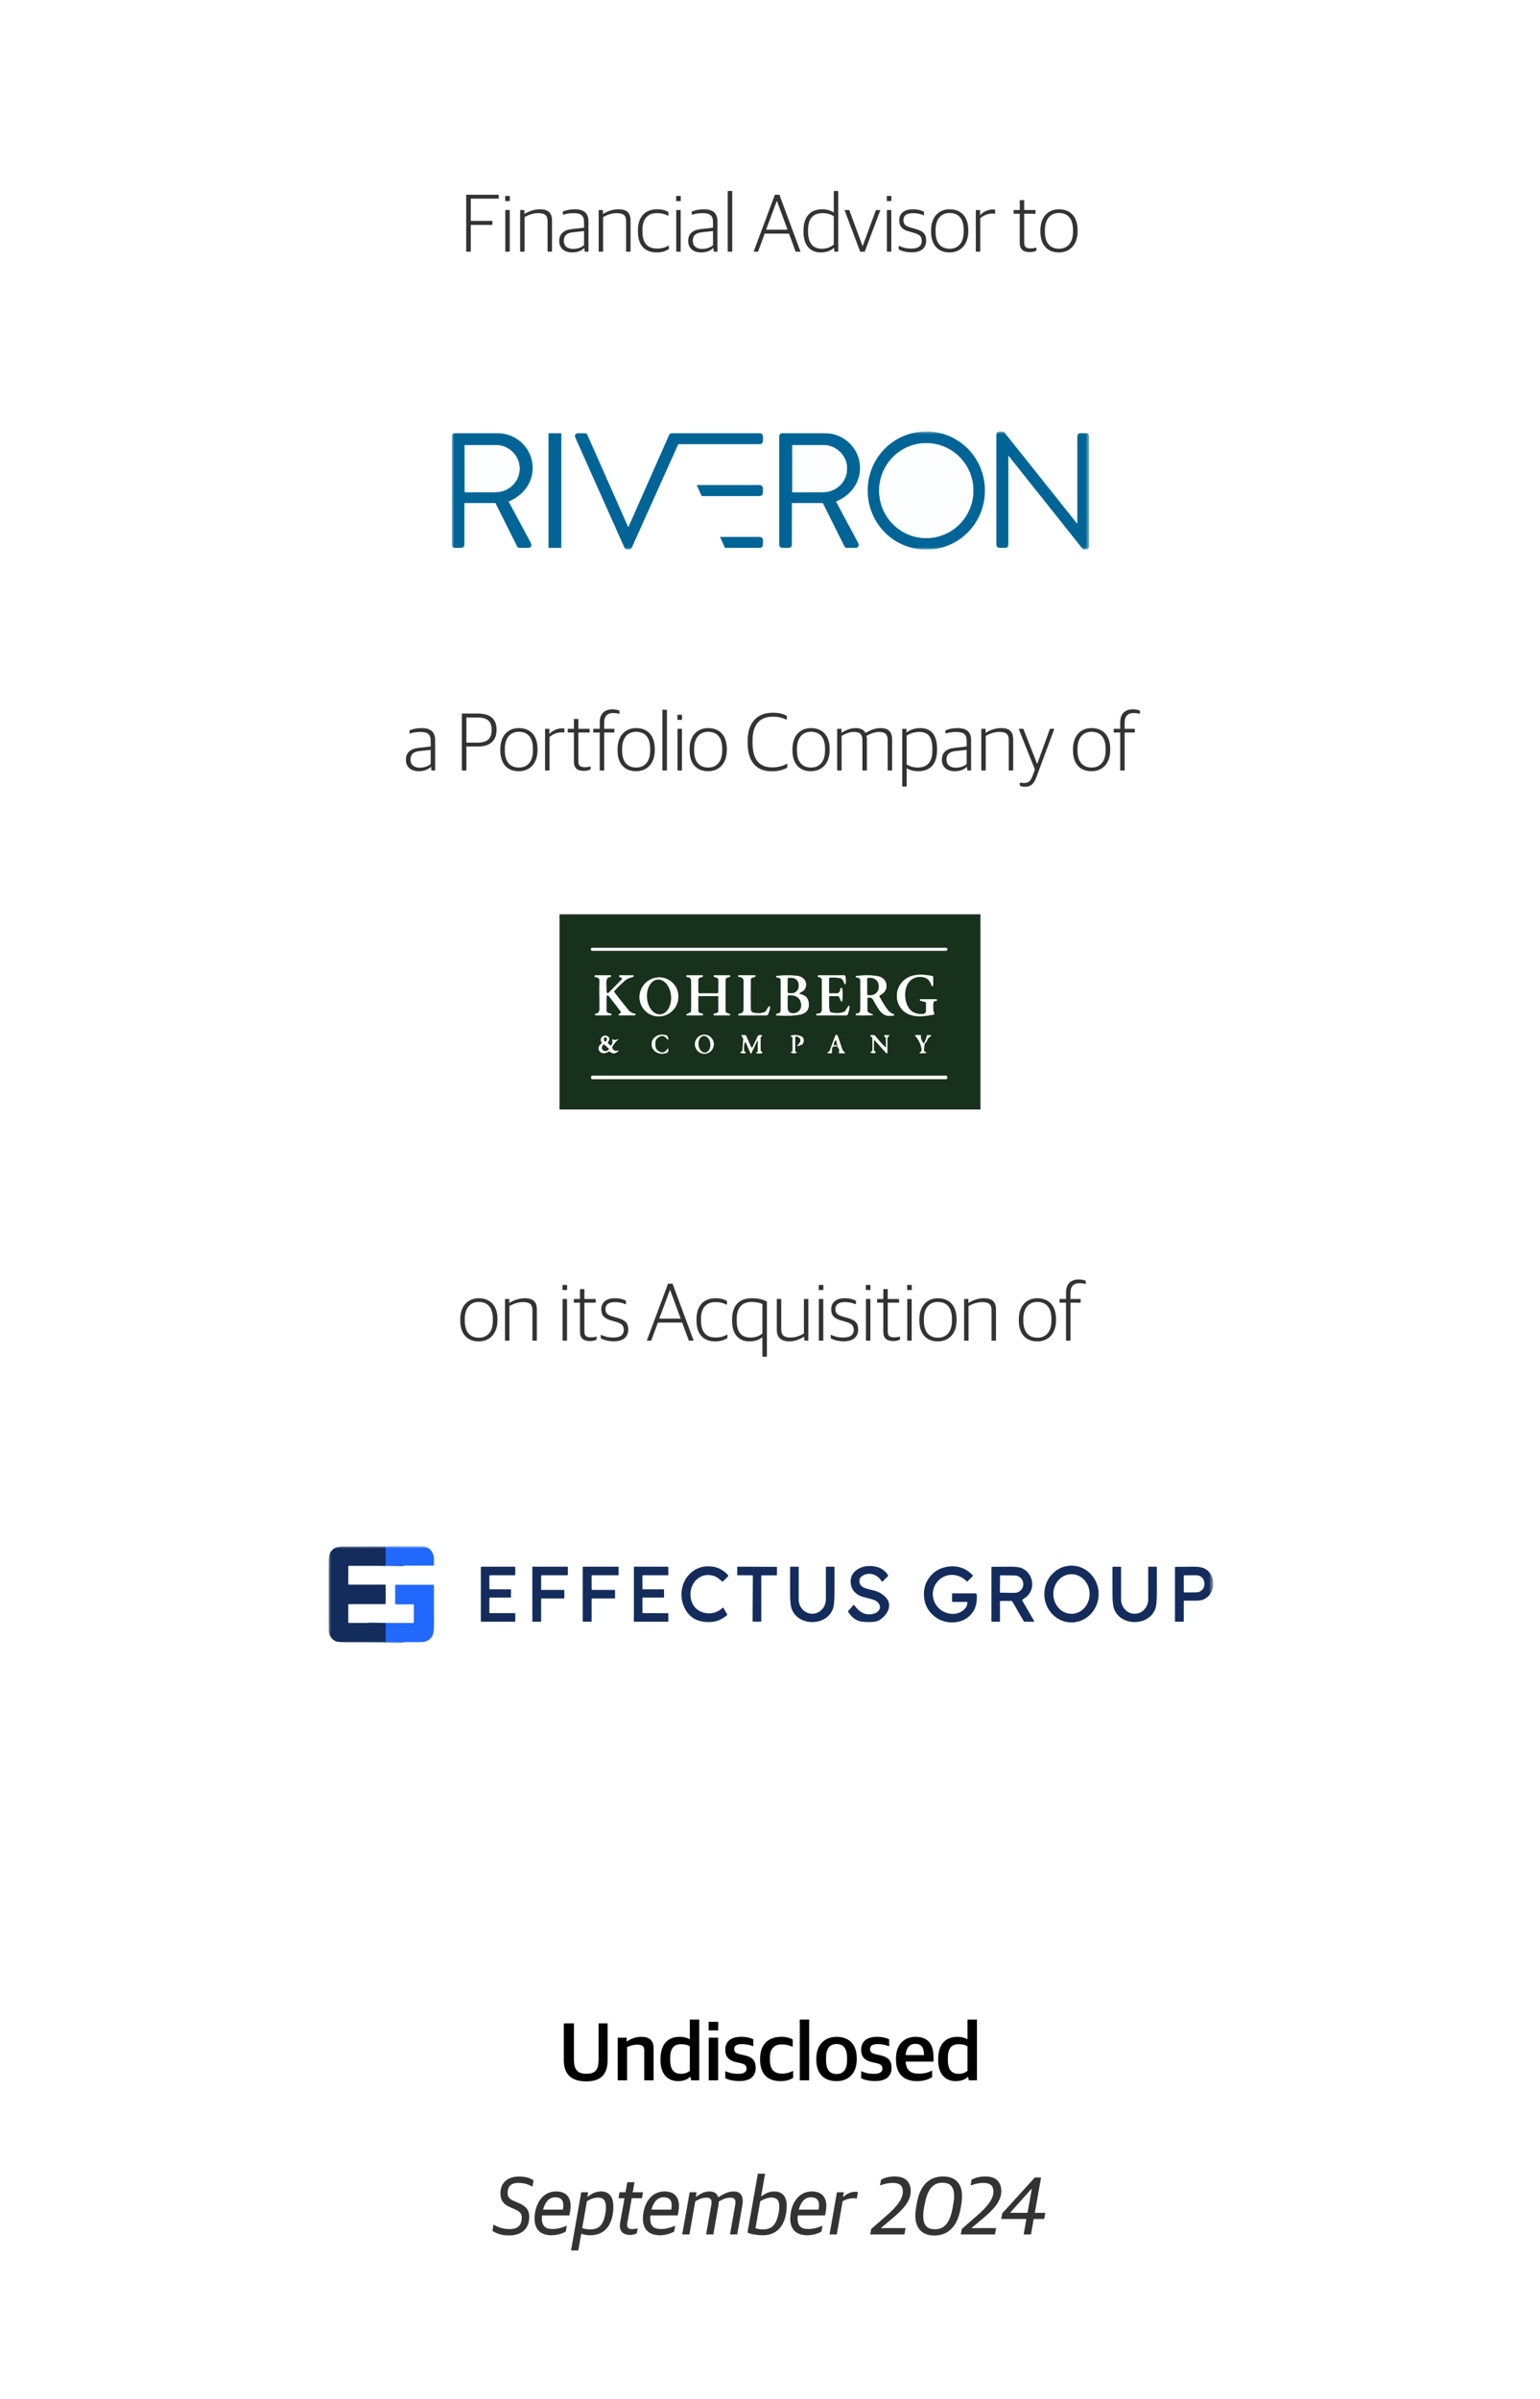 <svg width="300" height="467" viewBox="0 0 300 467" fill="none" xmlns="http://www.w3.org/2000/svg">
<rect width="300" height="467" fill="white"/>
<path d="M99.147 435.192C97.564 435.192 96.603 434.744 95.931 434.312L96.139 433.08C96.939 433.544 97.883 433.96 99.26 433.96C100.94 433.96 101.644 433.16 101.644 431.688C101.644 431 101.34 430.568 100.332 430.12L99.243 429.64C98.091 429.128 97.484 428.36 97.484 427C97.484 425.08 98.731 423.736 101.1 423.736C102.732 423.736 103.372 424.136 103.948 424.472L103.724 425.688C103.1 425.368 102.348 424.968 100.972 424.968C99.612 424.968 98.891 425.592 98.891 426.952C98.891 427.656 99.163 428.072 100.012 428.44L101.1 428.92C102.428 429.496 103.1 430.184 103.1 431.608C103.1 433.4 102.108 435.192 99.147 435.192ZM107.445 435.16C105.285 435.16 104.133 433.992 104.133 431.944C104.133 430.52 104.565 429.176 105.189 428.296C105.925 427.256 106.981 426.632 108.357 426.632C110.437 426.632 111.509 427.992 111.061 430.504L110.917 431.304H105.589C105.573 431.496 105.557 431.672 105.557 431.848C105.557 433.384 106.261 433.944 107.653 433.944C108.661 433.944 109.637 433.64 110.421 433.304L110.213 434.44C109.653 434.776 108.629 435.16 107.445 435.16ZM106.309 428.92C106.101 429.256 105.925 429.704 105.797 430.168H109.653C109.957 428.504 109.429 427.768 108.181 427.768C107.349 427.768 106.741 428.184 106.309 428.92ZM111.244 438.12L113.228 426.792H114.572L114.428 427.672H114.508C115.18 427.096 115.98 426.632 117.116 426.632C118.54 426.632 119.484 427.576 119.484 429.496C119.484 432.504 118.3 435.16 114.956 435.16C114.236 435.16 113.628 435.032 113.228 434.856L112.652 438.12H111.244ZM114.956 434.024C116.94 434.024 117.596 432.872 117.964 430.744C118.028 430.376 118.044 429.976 118.044 429.688C118.028 428.184 117.356 427.832 116.54 427.832C115.692 427.832 114.924 428.168 114.332 428.552L113.42 433.752C113.852 433.944 114.508 434.024 114.956 434.024ZM122.76 435.096C121.112 435.096 120.552 434.104 120.808 432.696L121.656 427.96H120.488L120.68 426.792H121.848L122.2 424.84H123.608L123.256 426.792H125.256L125.064 427.96H123.064L122.216 432.664C122.072 433.512 122.232 433.96 123.16 433.96C123.528 433.96 123.88 433.896 124.232 433.816L124.056 434.76C123.784 434.936 123.32 435.096 122.76 435.096ZM128.555 435.16C126.395 435.16 125.243 433.992 125.243 431.944C125.243 430.52 125.675 429.176 126.299 428.296C127.035 427.256 128.091 426.632 129.467 426.632C131.547 426.632 132.619 427.992 132.171 430.504L132.027 431.304H126.699C126.683 431.496 126.667 431.672 126.667 431.848C126.667 433.384 127.371 433.944 128.763 433.944C129.771 433.944 130.747 433.64 131.531 433.304L131.323 434.44C130.763 434.776 129.739 435.16 128.555 435.16ZM127.419 428.92C127.211 429.256 127.035 429.704 126.907 430.168H130.763C131.067 428.504 130.539 427.768 129.291 427.768C128.459 427.768 127.851 428.184 127.419 428.92ZM132.897 435L134.353 426.792H135.697L135.553 427.656H135.633C136.497 427.016 137.265 426.632 138.209 426.632C139.233 426.632 139.697 427.128 139.921 427.752H139.985C141.041 427.032 141.953 426.632 142.913 426.632C144.321 426.632 144.689 427.56 144.689 428.552C144.689 428.792 144.657 429.032 144.625 429.256L143.617 435H142.209L143.185 429.464C143.233 429.192 143.265 428.968 143.265 428.76C143.265 428.136 143.009 427.848 142.305 427.848C141.633 427.848 141.009 428.024 140.033 428.584C140.033 428.808 140.001 429.032 139.969 429.256L138.961 435H137.553L138.529 429.464C138.577 429.192 138.609 428.968 138.609 428.76C138.609 428.136 138.353 427.848 137.649 427.848C136.961 427.848 136.321 428.04 135.441 428.552L134.305 435H132.897ZM148.593 435.16C147.585 435.16 146.273 434.984 145.617 434.632L147.633 423.176H149.041L148.273 427.56H148.353C149.025 427.096 149.745 426.632 150.849 426.632C152.305 426.632 153.249 427.544 153.249 429.336C153.249 432.328 152.049 435.16 148.593 435.16ZM148.721 434.024C150.625 434.024 151.361 432.696 151.729 430.568C151.793 430.2 151.809 429.8 151.809 429.512C151.793 428.12 151.121 427.832 150.273 427.832C149.457 427.832 148.689 428.168 148.097 428.552L147.169 433.784C147.585 433.96 148.193 434.024 148.721 434.024ZM157.258 435.16C155.098 435.16 153.946 433.992 153.946 431.944C153.946 430.52 154.378 429.176 155.002 428.296C155.738 427.256 156.794 426.632 158.17 426.632C160.25 426.632 161.322 427.992 160.874 430.504L160.73 431.304H155.402C155.386 431.496 155.37 431.672 155.37 431.848C155.37 433.384 156.074 433.944 157.466 433.944C158.474 433.944 159.45 433.64 160.234 433.304L160.026 434.44C159.466 434.776 158.442 435.16 157.258 435.16ZM156.122 428.92C155.914 429.256 155.738 429.704 155.61 430.168H159.466C159.77 428.504 159.242 427.768 157.994 427.768C157.162 427.768 156.554 428.184 156.122 428.92ZM161.6 435L163.04 426.792H164.384L164.224 427.688H164.304C164.928 427.08 165.76 426.696 166.64 426.696C166.848 426.696 167.072 426.728 167.136 426.76L166.912 428.008C166.704 427.976 166.432 427.96 166.288 427.96C165.52 427.96 164.784 428.168 164.144 428.552L163.008 435H161.6ZM169.527 435L169.719 433.944L172.775 431.272C174.503 429.752 175.879 428.232 175.879 426.648C175.879 425.512 175.255 424.968 173.927 424.968C172.951 424.968 172.167 425.208 171.431 425.464L171.639 424.328C172.423 423.96 173.095 423.72 174.359 423.72C176.519 423.72 177.415 424.936 177.415 426.568C177.415 428.648 175.751 430.28 173.735 431.976L171.655 433.72V433.768H176.407L176.183 435H169.527ZM181.995 435.208C179.835 435.208 178.315 433.992 178.315 431.384C178.315 430.584 178.459 429.688 178.619 428.84C179.211 425.592 180.859 423.72 183.739 423.72C185.995 423.72 187.403 424.952 187.403 427.544C187.403 428.376 187.275 429.192 187.131 429.96C186.539 433.192 184.939 435.208 181.995 435.208ZM182.123 433.992C184.075 433.992 185.067 432.6 185.563 429.896C185.723 429.016 185.867 428.264 185.867 427.576C185.867 425.848 185.243 424.936 183.595 424.936C181.643 424.936 180.683 426.344 180.155 429.032C179.979 429.896 179.851 430.664 179.851 431.352C179.851 433.08 180.475 433.992 182.123 433.992ZM187.168 435L187.36 433.944L190.416 431.272C192.144 429.752 193.52 428.232 193.52 426.648C193.52 425.512 192.896 424.968 191.568 424.968C190.592 424.968 189.808 425.208 189.072 425.464L189.28 424.328C190.064 423.96 190.736 423.72 192 423.72C194.16 423.72 195.056 424.936 195.056 426.568C195.056 428.648 193.392 430.28 191.376 431.976L189.296 433.72V433.768H194.048L193.824 435H187.168ZM199.415 435L199.943 431.992H195.047L195.239 430.904L201.591 423.912H202.807L201.591 430.792H203.623L203.415 431.992H201.367L200.839 435H199.415ZM196.807 430.792H200.167L200.999 426.136H200.935L196.807 430.744V430.792Z" fill="black" fill-opacity="0.8"/>
<path d="M114.173 405.208C111.373 405.208 109.837 403.864 109.837 401.112V393.912H111.805V401C111.805 403.064 112.637 403.72 114.253 403.72C115.853 403.72 116.605 403.08 116.605 401V393.912H118.365V401.064C118.365 403.896 117.005 405.208 114.173 405.208ZM120.334 405V396.696H122.078V397.416H122.158C122.862 396.904 123.886 396.536 124.91 396.536C126.51 396.536 127.326 397.208 127.326 398.824V405H125.502V399.272C125.502 398.408 125.214 398.056 124.062 398.056C123.422 398.056 122.67 398.28 122.158 398.52V405H120.334ZM132.06 405.16C130.412 405.16 128.668 404.12 128.668 401.096V400.888C128.668 397.832 130.22 396.536 132.38 396.536C133.356 396.536 133.996 396.792 134.38 397.016V393.176H136.22V405H134.652L134.492 404.344H134.412C133.916 404.84 133.132 405.16 132.06 405.16ZM132.7 403.736C133.484 403.736 134.06 403.416 134.38 403.16V398.392C134.076 398.136 133.42 397.96 132.684 397.96C131.356 397.96 130.556 398.648 130.556 400.696V401.016C130.556 403.112 131.42 403.736 132.7 403.736ZM138.053 395.272V393.608H139.909V395.272H138.053ZM138.069 405V396.696H139.893V405H138.069ZM144.043 405.144C142.955 405.144 141.979 404.952 141.291 404.584V403.224C141.979 403.496 142.619 403.736 143.771 403.736C144.939 403.736 145.435 403.368 145.435 402.728C145.435 402.12 145.115 401.848 144.203 401.64L143.419 401.464C142.139 401.176 141.291 400.552 141.291 399.064C141.291 397.528 142.267 396.536 144.363 396.536C145.499 396.536 146.219 396.76 146.747 397.016V398.376C146.283 398.184 145.451 397.944 144.523 397.944C143.531 397.944 143.019 398.264 143.019 398.904C143.019 399.512 143.355 399.736 144.155 399.928L144.939 400.104C146.571 400.472 147.211 401.112 147.211 402.584C147.211 404.28 146.043 405.144 144.043 405.144ZM152.041 405.16C149.577 405.16 148.073 403.784 148.073 401.032V400.776C148.073 397.88 149.817 396.536 152.137 396.536C153.241 396.536 153.881 396.744 154.425 397.048V398.472C153.737 398.2 153.241 398.008 152.217 398.008C150.841 398.008 149.977 398.888 149.977 400.568V400.952C149.977 402.872 150.761 403.688 152.361 403.688C153.385 403.688 154.089 403.368 154.505 403.16V404.52C153.977 404.856 153.209 405.16 152.041 405.16ZM155.804 405V393.176H157.628V405H155.804ZM162.962 405.16C160.45 405.16 159.026 403.624 159.026 401.016V400.76C159.026 398.088 160.642 396.536 162.978 396.536C165.458 396.536 166.898 398.056 166.898 400.696V400.936C166.898 403.624 165.282 405.16 162.962 405.16ZM162.994 403.768C164.258 403.768 165.01 402.904 165.01 401.096V400.68C165.01 398.52 164.098 397.928 162.946 397.928C161.65 397.928 160.914 398.824 160.914 400.616V401.016C160.914 403.176 161.826 403.768 162.994 403.768ZM170.512 405.144C169.424 405.144 168.448 404.952 167.76 404.584V403.224C168.448 403.496 169.088 403.736 170.24 403.736C171.408 403.736 171.904 403.368 171.904 402.728C171.904 402.12 171.584 401.848 170.672 401.64L169.888 401.464C168.608 401.176 167.76 400.552 167.76 399.064C167.76 397.528 168.736 396.536 170.832 396.536C171.968 396.536 172.688 396.76 173.216 397.016V398.376C172.752 398.184 171.92 397.944 170.992 397.944C170 397.944 169.488 398.264 169.488 398.904C169.488 399.512 169.824 399.736 170.624 399.928L171.408 400.104C173.04 400.472 173.68 401.112 173.68 402.584C173.68 404.28 172.512 405.144 170.512 405.144ZM178.653 405.16C175.917 405.16 174.541 403.592 174.541 400.952V400.728C174.541 397.928 176.237 396.536 178.349 396.536C180.781 396.536 181.853 397.928 181.853 400.568V401.352H176.429C176.541 403.112 177.437 403.704 179.021 403.704C180.093 403.704 180.845 403.464 181.581 403.112V404.376C181.037 404.744 180.061 405.16 178.653 405.16ZM178.301 397.896C177.469 397.896 176.557 398.36 176.429 400.088H179.997C179.997 398.504 179.421 397.896 178.301 397.896ZM186.153 405.16C184.505 405.16 182.761 404.12 182.761 401.096V400.888C182.761 397.832 184.313 396.536 186.473 396.536C187.449 396.536 188.089 396.792 188.473 397.016V393.176H190.313V405H188.745L188.585 404.344H188.505C188.009 404.84 187.225 405.16 186.153 405.16ZM186.793 403.736C187.577 403.736 188.153 403.416 188.473 403.16V398.392C188.169 398.136 187.513 397.96 186.777 397.96C185.449 397.96 184.649 398.648 184.649 400.696V401.016C184.649 403.112 185.513 403.736 186.793 403.736Z" fill="black"/>
<path d="M90.817 49V37.912H97.153V38.68H91.713V43H95.921V43.784H91.713V49H90.817ZM98.438 49V40.888H99.302V49H98.438ZM98.422 39.144V38.152H99.318V39.144H98.422ZM101.328 49V40.888H102.16V41.64H102.208C103.072 41.08 104.16 40.744 105.184 40.744C106.736 40.744 107.536 41.368 107.536 42.92V49H106.672V43.096C106.672 41.944 106.176 41.496 104.832 41.496C103.952 41.496 103.008 41.8 102.192 42.248V49H101.328ZM111.452 49.144C109.964 49.144 108.94 48.344 108.94 46.92C108.94 45.528 109.804 44.776 111.388 44.6L113.772 44.328V43.272C113.772 41.912 113.148 41.496 111.692 41.496C110.892 41.496 110.22 41.64 109.644 41.816V41.176C110.348 40.904 111.1 40.744 112.012 40.744C113.692 40.744 114.636 41.448 114.636 43.08V49H113.916L113.836 48.296H113.788C113.388 48.712 112.636 49.144 111.452 49.144ZM111.66 48.456C112.588 48.456 113.356 48.12 113.772 47.736V44.984L111.612 45.224C110.396 45.352 109.836 45.848 109.836 46.888C109.836 47.896 110.54 48.456 111.66 48.456ZM116.625 49V40.888H117.457V41.64H117.505C118.369 41.08 119.457 40.744 120.481 40.744C122.033 40.744 122.833 41.368 122.833 42.92V49H121.969V43.096C121.969 41.944 121.473 41.496 120.129 41.496C119.249 41.496 118.305 41.8 117.489 42.248V49H116.625ZM127.917 49.144C125.549 49.144 124.269 47.672 124.269 45.064V44.856C124.269 41.992 125.885 40.744 127.965 40.744C129.005 40.744 129.629 40.936 130.205 41.288V42.024C129.517 41.688 128.957 41.496 127.901 41.496C126.317 41.496 125.149 42.52 125.149 44.728V45.048C125.149 47.224 126.061 48.392 128.013 48.392C129.149 48.392 129.853 48.04 130.301 47.784V48.488C129.773 48.824 129.101 49.144 127.917 49.144ZM131.735 49V40.888H132.599V49H131.735ZM131.719 39.144V38.152H132.615V39.144H131.719ZM136.577 49.144C135.089 49.144 134.065 48.344 134.065 46.92C134.065 45.528 134.929 44.776 136.513 44.6L138.897 44.328V43.272C138.897 41.912 138.273 41.496 136.817 41.496C136.017 41.496 135.345 41.64 134.769 41.816V41.176C135.473 40.904 136.225 40.744 137.137 40.744C138.817 40.744 139.761 41.448 139.761 43.08V49H139.041L138.961 48.296H138.913C138.513 48.712 137.761 49.144 136.577 49.144ZM136.785 48.456C137.713 48.456 138.481 48.12 138.897 47.736V44.984L136.737 45.224C135.521 45.352 134.961 45.848 134.961 46.888C134.961 47.896 135.665 48.456 136.785 48.456ZM141.766 49V37.176H142.646V49H141.766ZM146.808 49L150.952 37.912H151.832L155.944 49H155L153.704 45.48H148.968L147.672 49H146.808ZM151.32 39.128L149.24 44.712H153.416L151.352 39.128H151.32ZM159.864 49.144C158.152 49.144 156.52 48.104 156.52 45.096V44.92C156.52 41.992 158.04 40.744 160.136 40.744C161.208 40.744 161.928 41.048 162.424 41.368V37.176H163.288V49H162.552L162.472 48.28H162.424C161.848 48.776 161.048 49.144 159.864 49.144ZM160.12 48.424C161.176 48.424 161.912 48.04 162.424 47.608V42.12C161.96 41.752 161.176 41.496 160.248 41.496C158.536 41.496 157.416 42.392 157.416 44.808V45.064C157.416 47.544 158.52 48.424 160.12 48.424ZM167.569 49L164.513 40.888H165.441L168.017 47.864H168.065L170.641 40.888H171.505L168.449 49H167.569ZM172.767 49V40.888H173.631V49H172.767ZM172.751 39.144V38.152H173.647V39.144H172.751ZM177.64 49.128C176.552 49.128 175.688 48.888 175.08 48.552V47.848C175.736 48.136 176.392 48.392 177.544 48.392C179.016 48.392 179.56 47.784 179.56 46.92C179.56 45.992 179.128 45.656 177.976 45.32L177.096 45.064C175.896 44.728 175.176 44.2 175.176 42.888C175.176 41.624 176.04 40.744 177.816 40.744C178.856 40.744 179.544 40.984 179.992 41.224V41.944C179.496 41.704 178.696 41.496 177.864 41.496C176.616 41.496 175.992 41.976 175.992 42.824C175.992 43.656 176.376 44.008 177.384 44.296L178.28 44.552C179.752 44.968 180.424 45.448 180.424 46.856C180.424 48.232 179.496 49.128 177.64 49.128ZM184.978 49.144C182.786 49.144 181.378 47.736 181.378 45.08V44.856C181.378 42.2 182.898 40.744 184.994 40.744C187.186 40.744 188.626 42.152 188.626 44.808V45.016C188.626 47.672 187.09 49.144 184.978 49.144ZM185.01 48.424C186.626 48.424 187.73 47.304 187.73 45.096V44.776C187.73 42.376 186.546 41.464 184.978 41.464C183.362 41.464 182.258 42.616 182.258 44.776V45.112C182.258 47.48 183.442 48.424 185.01 48.424ZM190.094 49V40.888H190.926V41.848H190.974C191.47 41.32 192.366 40.792 193.374 40.792C193.55 40.792 193.758 40.808 193.854 40.84V41.624C193.678 41.592 193.454 41.576 193.31 41.576C192.398 41.576 191.534 41.976 190.958 42.488V49H190.094ZM200.588 49.08C199.356 49.08 198.652 48.552 198.652 47.304V41.608H197.452V40.888H198.652V38.968H199.516V40.888H201.724V41.608H199.516V47.176C199.516 48.008 199.804 48.36 200.812 48.36C201.164 48.36 201.564 48.296 201.9 48.2V48.792C201.612 48.936 201.212 49.08 200.588 49.08ZM206.275 49.144C204.083 49.144 202.675 47.736 202.675 45.08V44.856C202.675 42.2 204.195 40.744 206.291 40.744C208.483 40.744 209.923 42.152 209.923 44.808V45.016C209.923 47.672 208.387 49.144 206.275 49.144ZM206.307 48.424C207.923 48.424 209.027 47.304 209.027 45.096V44.776C209.027 42.376 207.843 41.464 206.275 41.464C204.659 41.464 203.555 42.616 203.555 44.776V45.112C203.555 47.48 204.739 48.424 206.307 48.424Z" fill="black" fill-opacity="0.8"/>
<path d="M81.585 150.144C80.097 150.144 79.073 149.344 79.073 147.92C79.073 146.528 79.937 145.776 81.521 145.6L83.905 145.328V144.272C83.905 142.912 83.281 142.496 81.825 142.496C81.025 142.496 80.353 142.64 79.777 142.816V142.176C80.481 141.904 81.233 141.744 82.145 141.744C83.825 141.744 84.769 142.448 84.769 144.08V150H84.049L83.969 149.296H83.921C83.521 149.712 82.769 150.144 81.585 150.144ZM81.793 149.456C82.721 149.456 83.489 149.12 83.905 148.736V145.984L81.745 146.224C80.529 146.352 79.969 146.848 79.969 147.888C79.969 148.896 80.673 149.456 81.793 149.456ZM89.966 150V138.912H93.038C95.662 138.912 96.734 140.08 96.734 142.096C96.734 144.176 95.422 145.328 93.23 145.328H90.862V150H89.966ZM90.862 144.576H93.054C94.958 144.576 95.774 143.744 95.774 142.16C95.774 140.496 95.086 139.68 92.958 139.68H90.862V144.576ZM101.064 150.144C98.872 150.144 97.464 148.736 97.464 146.08V145.856C97.464 143.2 98.984 141.744 101.08 141.744C103.272 141.744 104.712 143.152 104.712 145.808V146.016C104.712 148.672 103.176 150.144 101.064 150.144ZM101.096 149.424C102.712 149.424 103.816 148.304 103.816 146.096V145.776C103.816 143.376 102.632 142.464 101.064 142.464C99.448 142.464 98.344 143.616 98.344 145.776V146.112C98.344 148.48 99.528 149.424 101.096 149.424ZM106.18 150V141.888H107.012V142.848H107.06C107.556 142.32 108.452 141.792 109.46 141.792C109.636 141.792 109.844 141.808 109.94 141.84V142.624C109.764 142.592 109.54 142.576 109.396 142.576C108.484 142.576 107.62 142.976 107.044 143.488V150H106.18ZM113.737 150.08C112.505 150.08 111.801 149.552 111.801 148.304V142.608H110.601V141.888H111.801V139.968H112.665V141.888H114.873V142.608H112.665V148.176C112.665 149.008 112.953 149.36 113.961 149.36C114.313 149.36 114.713 149.296 115.049 149.2V149.792C114.761 149.936 114.361 150.08 113.737 150.08ZM116.834 150V142.608H115.57V141.888H116.834V140.624C116.834 138.864 117.858 138.096 119.314 138.096C119.938 138.096 120.37 138.208 120.674 138.352V138.976C120.402 138.896 120.002 138.816 119.458 138.816C118.386 138.816 117.698 139.344 117.698 140.688V141.888H119.682V142.608H117.698V150H116.834ZM123.908 150.144C121.716 150.144 120.308 148.736 120.308 146.08V145.856C120.308 143.2 121.828 141.744 123.924 141.744C126.116 141.744 127.556 143.152 127.556 145.808V146.016C127.556 148.672 126.02 150.144 123.908 150.144ZM123.94 149.424C125.556 149.424 126.66 148.304 126.66 146.096V145.776C126.66 143.376 125.476 142.464 123.908 142.464C122.292 142.464 121.188 143.616 121.188 145.776V146.112C121.188 148.48 122.372 149.424 123.94 149.424ZM129.04 150V138.176H129.92V150H129.04ZM131.978 150V141.888H132.842V150H131.978ZM131.962 140.144V139.152H132.858V140.144H131.962ZM137.939 150.144C135.747 150.144 134.339 148.736 134.339 146.08V145.856C134.339 143.2 135.859 141.744 137.955 141.744C140.147 141.744 141.587 143.152 141.587 145.808V146.016C141.587 148.672 140.051 150.144 137.939 150.144ZM137.971 149.424C139.587 149.424 140.691 148.304 140.691 146.096V145.776C140.691 143.376 139.507 142.464 137.939 142.464C136.323 142.464 135.219 143.616 135.219 145.776V146.112C135.219 148.48 136.403 149.424 137.971 149.424ZM150.343 150.16C147.303 150.16 145.639 148.24 145.639 144.576V144.288C145.639 140.48 147.639 138.752 150.567 138.752C151.815 138.752 152.615 139.008 153.271 139.36V140.128C152.487 139.776 151.687 139.52 150.519 139.52C148.119 139.52 146.599 140.976 146.599 144.144V144.576C146.599 147.68 147.751 149.392 150.455 149.392C151.879 149.392 152.679 149.008 153.367 148.656V149.44C152.711 149.808 151.783 150.16 150.343 150.16ZM157.971 150.144C155.779 150.144 154.371 148.736 154.371 146.08V145.856C154.371 143.2 155.891 141.744 157.987 141.744C160.179 141.744 161.619 143.152 161.619 145.808V146.016C161.619 148.672 160.083 150.144 157.971 150.144ZM158.003 149.424C159.619 149.424 160.723 148.304 160.723 146.096V145.776C160.723 143.376 159.539 142.464 157.971 142.464C156.355 142.464 155.251 143.616 155.251 145.776V146.112C155.251 148.48 156.435 149.424 158.003 149.424ZM163.086 150V141.888H163.918V142.64H163.966C164.83 142.096 165.758 141.744 166.67 141.744C167.598 141.744 168.27 142.048 168.606 142.672H168.654C169.694 142.032 170.654 141.744 171.566 141.744C172.926 141.744 173.79 142.368 173.79 143.92V150H172.926V144.096C172.926 142.944 172.382 142.496 171.246 142.496C170.51 142.496 169.71 142.752 168.798 143.248C168.846 143.456 168.878 143.664 168.878 143.92V150H167.998V144.096C167.998 142.944 167.502 142.496 166.366 142.496C165.566 142.496 164.766 142.784 163.95 143.248V150H163.086ZM175.758 153.12V141.888H176.59V142.576H176.638C177.23 142.144 178.094 141.744 179.246 141.744C181.07 141.744 182.542 142.704 182.542 145.808V145.984C182.542 148.88 181.102 150.144 178.846 150.144C177.854 150.144 177.118 149.856 176.622 149.568V153.12H175.758ZM178.782 149.424C180.542 149.424 181.63 148.464 181.63 146.096V145.84C181.63 143.248 180.654 142.496 179.038 142.496C177.982 142.496 177.118 142.88 176.622 143.216V148.816C177.086 149.136 177.854 149.424 178.782 149.424ZM185.991 150.144C184.503 150.144 183.479 149.344 183.479 147.92C183.479 146.528 184.343 145.776 185.927 145.6L188.311 145.328V144.272C188.311 142.912 187.687 142.496 186.231 142.496C185.431 142.496 184.759 142.64 184.183 142.816V142.176C184.887 141.904 185.639 141.744 186.551 141.744C188.231 141.744 189.175 142.448 189.175 144.08V150H188.455L188.375 149.296H188.327C187.927 149.712 187.175 150.144 185.991 150.144ZM186.199 149.456C187.127 149.456 187.895 149.12 188.311 148.736V145.984L186.151 146.224C184.935 146.352 184.375 146.848 184.375 147.888C184.375 148.896 185.079 149.456 186.199 149.456ZM191.164 150V141.888H191.996V142.64H192.044C192.908 142.08 193.996 141.744 195.02 141.744C196.572 141.744 197.372 142.368 197.372 143.92V150H196.508V144.096C196.508 142.944 196.012 142.496 194.668 142.496C193.788 142.496 192.844 142.8 192.028 143.248V150H191.164ZM199.626 153.168C199.274 153.168 198.89 153.088 198.666 152.976V152.352C198.89 152.4 199.194 152.432 199.498 152.432C200.346 152.432 200.778 152 201.114 151.136L201.61 149.824L198.442 141.888H199.354L202.026 148.688H202.058L204.538 141.888H205.386L201.914 151.248C201.45 152.512 200.906 153.168 199.626 153.168ZM212.627 150.144C210.435 150.144 209.027 148.736 209.027 146.08V145.856C209.027 143.2 210.547 141.744 212.643 141.744C214.835 141.744 216.275 143.152 216.275 145.808V146.016C216.275 148.672 214.739 150.144 212.627 150.144ZM212.659 149.424C214.275 149.424 215.379 148.304 215.379 146.096V145.776C215.379 143.376 214.195 142.464 212.627 142.464C211.011 142.464 209.907 143.616 209.907 145.776V146.112C209.907 148.48 211.091 149.424 212.659 149.424ZM218.224 150V142.608H216.96V141.888H218.224V140.624C218.224 138.864 219.248 138.096 220.704 138.096C221.328 138.096 221.76 138.208 222.064 138.352V138.976C221.792 138.896 221.392 138.816 220.848 138.816C219.776 138.816 219.088 139.344 219.088 140.688V141.888H221.072V142.608H219.088V150H218.224Z" fill="black" fill-opacity="0.8"/>
<path d="M93.26 261.144C91.068 261.144 89.66 259.736 89.66 257.08V256.856C89.66 254.2 91.18 252.744 93.276 252.744C95.468 252.744 96.908 254.152 96.908 256.808V257.016C96.908 259.672 95.372 261.144 93.26 261.144ZM93.292 260.424C94.908 260.424 96.012 259.304 96.012 257.096V256.776C96.012 254.376 94.828 253.464 93.26 253.464C91.644 253.464 90.54 254.616 90.54 256.776V257.112C90.54 259.48 91.724 260.424 93.292 260.424ZM98.375 261V252.888H99.207V253.64H99.255C100.119 253.08 101.207 252.744 102.231 252.744C103.783 252.744 104.583 253.368 104.583 254.92V261H103.719V255.096C103.719 253.944 103.223 253.496 101.879 253.496C100.999 253.496 100.055 253.8 99.239 254.248V261H98.375ZM109.595 261V252.888H110.459V261H109.595ZM109.579 251.144V250.152H110.475V251.144H109.579ZM114.917 261.08C113.685 261.08 112.981 260.552 112.981 259.304V253.608H111.781V252.888H112.981V250.968H113.845V252.888H116.053V253.608H113.845V259.176C113.845 260.008 114.133 260.36 115.141 260.36C115.493 260.36 115.893 260.296 116.229 260.2V260.792C115.941 260.936 115.541 261.08 114.917 261.08ZM119.594 261.128C118.506 261.128 117.642 260.888 117.034 260.552V259.848C117.69 260.136 118.346 260.392 119.498 260.392C120.97 260.392 121.514 259.784 121.514 258.92C121.514 257.992 121.082 257.656 119.93 257.32L119.05 257.064C117.85 256.728 117.13 256.2 117.13 254.888C117.13 253.624 117.994 252.744 119.77 252.744C120.81 252.744 121.498 252.984 121.946 253.224V253.944C121.45 253.704 120.65 253.496 119.818 253.496C118.57 253.496 117.946 253.976 117.946 254.824C117.946 255.656 118.33 256.008 119.338 256.296L120.234 256.552C121.706 256.968 122.378 257.448 122.378 258.856C122.378 260.232 121.45 261.128 119.594 261.128ZM125.995 261L130.139 249.912H131.019L135.131 261H134.187L132.891 257.48H128.155L126.859 261H125.995ZM130.507 251.128L128.427 256.712H132.603L130.539 251.128H130.507ZM139.323 261.144C136.955 261.144 135.675 259.672 135.675 257.064V256.856C135.675 253.992 137.291 252.744 139.371 252.744C140.411 252.744 141.035 252.936 141.611 253.288V254.024C140.923 253.688 140.363 253.496 139.307 253.496C137.723 253.496 136.555 254.52 136.555 256.728V257.048C136.555 259.224 137.467 260.392 139.419 260.392C140.555 260.392 141.259 260.04 141.707 259.784V260.488C141.179 260.824 140.507 261.144 139.323 261.144ZM148.518 264.12V260.376H148.47C147.958 260.76 147.174 261.144 145.958 261.144C144.246 261.144 142.614 260.104 142.614 257.096V256.92C142.614 253.816 144.326 252.744 146.47 252.744C147.766 252.744 148.742 253.016 149.398 253.384V264.12H148.518ZM146.214 260.392C147.27 260.392 148.022 260.04 148.518 259.608V253.864C148.038 253.64 147.318 253.464 146.422 253.464C144.71 253.464 143.51 254.392 143.51 256.808V257.064C143.51 259.544 144.598 260.392 146.214 260.392ZM153.775 261.144C152.223 261.144 151.327 260.424 151.327 258.872V252.888H152.191V258.744C152.191 259.944 152.719 260.392 154.015 260.392C154.911 260.392 155.807 260.088 156.607 259.608V252.888H157.471V261H156.719L156.639 260.248H156.591C155.727 260.792 154.735 261.144 153.775 261.144ZM159.517 261V252.888H160.381V261H159.517ZM159.501 251.144V250.152H160.397V251.144H159.501ZM164.39 261.128C163.302 261.128 162.438 260.888 161.83 260.552V259.848C162.486 260.136 163.142 260.392 164.294 260.392C165.766 260.392 166.31 259.784 166.31 258.92C166.31 257.992 165.878 257.656 164.726 257.32L163.846 257.064C162.646 256.728 161.926 256.2 161.926 254.888C161.926 253.624 162.79 252.744 164.566 252.744C165.606 252.744 166.294 252.984 166.742 253.224V253.944C166.246 253.704 165.446 253.496 164.614 253.496C163.366 253.496 162.742 253.976 162.742 254.824C162.742 255.656 163.126 256.008 164.134 256.296L165.03 256.552C166.502 256.968 167.174 257.448 167.174 258.856C167.174 260.232 166.246 261.128 164.39 261.128ZM168.688 261V252.888H169.552V261H168.688ZM168.672 251.144V250.152H169.568V251.144H168.672ZM174.01 261.08C172.778 261.08 172.074 260.552 172.074 259.304V253.608H170.874V252.888H172.074V250.968H172.938V252.888H175.146V253.608H172.938V259.176C172.938 260.008 173.226 260.36 174.234 260.36C174.586 260.36 174.986 260.296 175.322 260.2V260.792C175.034 260.936 174.634 261.08 174.01 261.08ZM176.735 261V252.888H177.599V261H176.735ZM176.719 251.144V250.152H177.615V251.144H176.719ZM182.697 261.144C180.505 261.144 179.097 259.736 179.097 257.08V256.856C179.097 254.2 180.617 252.744 182.713 252.744C184.905 252.744 186.345 254.152 186.345 256.808V257.016C186.345 259.672 184.809 261.144 182.697 261.144ZM182.729 260.424C184.345 260.424 185.449 259.304 185.449 257.096V256.776C185.449 254.376 184.265 253.464 182.697 253.464C181.081 253.464 179.977 254.616 179.977 256.776V257.112C179.977 259.48 181.161 260.424 182.729 260.424ZM187.813 261V252.888H188.645V253.64H188.693C189.557 253.08 190.645 252.744 191.669 252.744C193.221 252.744 194.021 253.368 194.021 254.92V261H193.157V255.096C193.157 253.944 192.661 253.496 191.317 253.496C190.437 253.496 189.493 253.8 188.677 254.248V261H187.813ZM202.072 261.144C199.88 261.144 198.472 259.736 198.472 257.08V256.856C198.472 254.2 199.992 252.744 202.088 252.744C204.28 252.744 205.72 254.152 205.72 256.808V257.016C205.72 259.672 204.184 261.144 202.072 261.144ZM202.104 260.424C203.72 260.424 204.824 259.304 204.824 257.096V256.776C204.824 254.376 203.64 253.464 202.072 253.464C200.456 253.464 199.352 254.616 199.352 256.776V257.112C199.352 259.48 200.536 260.424 202.104 260.424ZM207.67 261V253.608H206.406V252.888H207.67V251.624C207.67 249.864 208.694 249.096 210.15 249.096C210.774 249.096 211.206 249.208 211.51 249.352V249.976C211.238 249.896 210.838 249.816 210.294 249.816C209.222 249.816 208.534 250.344 208.534 251.688V252.888H210.518V253.608H208.534V261H207.67Z" fill="black" fill-opacity="0.8"/>
<g clip-path="url(#clip0_3154_2)">
<mask id="mask0_3154_2" style="mask-type:luminance" maskUnits="userSpaceOnUse" x="88" y="84" width="125" height="23">
<path d="M212.2 84H88V107H212.2V84Z" fill="white"/>
</mask>
<g mask="url(#mask0_3154_2)">
<path fill-rule="evenodd" clip-rule="evenodd" d="M180.371 84C186.735 83.957 191.821 89.046 191.863 95.423C191.905 101.801 186.887 106.957 180.524 107C174.159 107.042 169.074 101.954 169.032 95.577C168.989 89.199 174.006 84.043 180.371 84ZM180.384 104.731C185.448 104.766 189.582 100.662 189.617 95.564C189.652 90.466 185.576 86.305 180.512 86.269C175.448 86.234 171.314 90.338 171.279 95.435C171.243 100.533 175.32 104.695 180.384 104.731Z" fill="#006596"/>
<path fill-rule="evenodd" clip-rule="evenodd" d="M196.445 88.717C196.438 88.715 196.431 88.719 196.428 88.725C196.428 88.727 196.428 88.728 196.428 88.73C196.428 95.186 196.428 100.886 196.428 105.829C196.428 106.086 196.405 106.261 196.36 106.355C196.301 106.473 196.202 106.564 196.062 106.628C195.983 106.663 195.856 106.677 195.68 106.671C195.609 106.669 195.331 106.669 194.846 106.67C194.639 106.67 194.494 106.645 194.413 106.596C194.298 106.526 194.211 106.43 194.151 106.308C194.114 106.23 194.094 106.107 194.094 105.938C194.094 99.315 194.093 92.266 194.094 84.79C194.094 84.564 194.118 84.404 194.166 84.312C194.283 84.085 194.501 83.999 194.767 84C195.155 84.001 195.397 84.003 195.491 84.006C195.51 84.006 195.526 84.014 195.538 84.029L209.812 101.922C209.831 101.946 209.847 101.944 209.86 101.916C209.864 101.906 209.866 101.889 209.866 101.864C209.867 94.797 209.867 89.21 209.867 85.103C209.867 84.868 209.89 84.711 209.935 84.63C209.992 84.526 210.077 84.442 210.19 84.379C210.261 84.339 210.372 84.32 210.523 84.322C210.622 84.324 210.956 84.322 211.526 84.316C211.799 84.313 211.998 84.421 212.124 84.64C212.215 84.8 212.196 84.997 212.196 85.221C212.195 92.249 212.195 99.276 212.196 106.304C212.196 106.462 212.177 106.58 212.14 106.659C212.015 106.924 211.775 106.993 211.468 106.999C211.33 107.001 211.19 107 211.047 106.996C211.023 106.994 211 106.983 210.984 106.964C202.714 96.581 197.876 90.504 196.469 88.735C196.462 88.725 196.454 88.719 196.445 88.717Z" fill="#006596"/>
<path fill-rule="evenodd" clip-rule="evenodd" d="M90.471 97.965C90.464 102.274 90.463 104.94 90.468 105.961C90.469 106.263 90.362 106.475 90.146 106.597C90.05 106.652 89.912 106.677 89.731 106.673C89.682 106.672 89.354 106.672 88.747 106.674C88.527 106.674 88.375 106.646 88.293 106.589C88.168 106.502 88.083 106.399 88.038 106.282C88.014 106.221 88.002 106.095 88.002 105.905C88.001 98.963 88 92.021 88 85.079C88 84.855 88.028 84.699 88.082 84.611C88.151 84.502 88.246 84.421 88.367 84.368C88.43 84.34 88.547 84.326 88.718 84.326C91.323 84.327 93.928 84.326 96.532 84.326C97.052 84.326 97.45 84.342 97.728 84.376C98.57 84.477 99.362 84.723 100.103 85.112C102.356 86.295 103.765 88.549 103.772 91.122C103.779 94.098 101.791 96.534 99.118 97.622C99.1 97.629 99.091 97.65 99.098 97.668C99.099 97.669 99.099 97.67 99.1 97.671C101.055 101.32 102.492 103.994 103.41 105.692C103.581 106.009 103.543 106.452 103.184 106.612C103.102 106.649 102.976 106.668 102.807 106.669C102.262 106.67 101.729 106.671 101.208 106.67C101.072 106.67 100.957 106.627 100.862 106.542C100.808 106.493 100.744 106.396 100.671 106.249C99.03 102.967 97.649 100.205 96.527 97.962C96.519 97.945 96.505 97.936 96.486 97.936H90.5C90.481 97.936 90.471 97.946 90.471 97.965ZM90.523 86.714L90.539 95.769C90.539 95.793 90.559 95.812 90.583 95.812L96.575 95.802C99.155 95.798 101.243 93.748 101.239 91.223V91.222C101.234 88.698 99.139 86.655 96.56 86.66L90.567 86.67C90.543 86.67 90.523 86.69 90.523 86.714Z" fill="#006596"/>
<path fill-rule="evenodd" clip-rule="evenodd" d="M108.728 84.326C109.069 84.326 109.345 84.326 109.345 84.326V106.674C109.345 106.674 109.069 106.674 108.728 106.674H107.469C107.128 106.674 106.852 106.674 106.852 106.674V84.326C106.852 84.326 107.128 84.326 107.469 84.326H108.728Z" fill="#006596"/>
<path fill-rule="evenodd" clip-rule="evenodd" d="M154.292 97.936C154.272 97.936 154.263 97.945 154.263 97.965C154.254 102.274 154.253 104.939 154.258 105.961C154.259 106.263 154.152 106.475 153.937 106.597C153.841 106.652 153.703 106.677 153.523 106.673C153.474 106.672 153.147 106.673 152.54 106.674C152.321 106.674 152.17 106.645 152.088 106.588C151.963 106.501 151.878 106.399 151.833 106.282C151.809 106.22 151.797 106.094 151.797 105.904C151.798 98.962 151.798 92.021 151.799 85.079C151.799 84.854 151.827 84.698 151.881 84.611C151.95 84.501 152.045 84.42 152.165 84.367C152.228 84.339 152.345 84.325 152.516 84.326C155.115 84.327 157.715 84.327 160.313 84.327C160.832 84.327 161.23 84.344 161.507 84.377C162.347 84.479 163.137 84.724 163.877 85.114C166.124 86.297 167.531 88.552 167.536 91.125C167.543 94.101 165.559 96.537 162.891 97.624C162.874 97.631 162.865 97.651 162.872 97.67C162.872 97.671 162.873 97.672 162.873 97.673C164.823 101.323 166.256 103.997 167.172 105.695C167.343 106.011 167.305 106.455 166.947 106.615C166.865 106.652 166.739 106.671 166.57 106.671C166.027 106.673 165.495 106.673 164.975 106.672C164.84 106.672 164.724 106.629 164.629 106.544C164.575 106.496 164.512 106.398 164.439 106.252C162.802 102.969 161.425 100.206 160.306 97.963C160.298 97.946 160.284 97.937 160.264 97.937L154.292 97.936ZM154.315 86.714L154.331 95.774C154.331 95.797 154.349 95.816 154.372 95.816L160.359 95.805C162.931 95.8 165.013 93.75 165.009 91.226C165.009 91.226 165.009 91.226 165.009 91.225V91.224C165.004 88.7 162.915 86.657 160.343 86.662L154.356 86.672C154.333 86.672 154.315 86.691 154.315 86.714Z" fill="#006596"/>
<path fill-rule="evenodd" clip-rule="evenodd" d="M180.369 104.76C175.302 104.724 171.222 100.559 171.258 95.458C171.293 90.356 175.43 86.25 180.498 86.285C185.565 86.321 189.644 90.485 189.609 95.587C189.574 100.688 185.437 104.795 180.369 104.76Z" fill="#FCFEFF"/>
<path fill-rule="evenodd" clip-rule="evenodd" d="M90.523 86.694C90.523 86.669 90.543 86.65 90.567 86.65L96.544 86.639C99.117 86.634 101.206 88.685 101.211 91.219C101.215 93.753 99.133 95.811 96.56 95.816C96.56 95.816 96.559 95.816 96.559 95.816L90.582 95.826C90.559 95.826 90.539 95.807 90.539 95.782L90.523 86.694Z" fill="#FCFEFF"/>
<path fill-rule="evenodd" clip-rule="evenodd" d="M154.328 86.691C154.328 86.668 154.347 86.65 154.369 86.65L160.353 86.639C162.923 86.634 165.011 88.684 165.015 91.218V91.219C165.02 93.752 162.94 95.81 160.368 95.815C160.368 95.815 160.368 95.815 160.368 95.815L154.385 95.826C154.362 95.826 154.344 95.807 154.344 95.784L154.328 86.691Z" fill="#FCFEFF"/>
<path fill-rule="evenodd" clip-rule="evenodd" d="M136.682 96.562L135.737 94.471C135.73 94.455 135.737 94.436 135.753 94.428C135.757 94.426 135.762 94.425 135.767 94.425C142.568 94.425 146.581 94.425 147.806 94.425C148.058 94.425 148.228 94.452 148.316 94.507C148.564 94.66 148.628 94.897 148.624 95.209C148.622 95.378 148.621 95.548 148.623 95.718C148.624 95.956 148.605 96.123 148.564 96.217C148.461 96.455 148.261 96.574 147.963 96.574C143.609 96.571 139.855 96.571 136.701 96.575C136.693 96.575 136.686 96.57 136.682 96.562Z" fill="#006596"/>
<path fill-rule="evenodd" clip-rule="evenodd" d="M140.297 104.527C142.594 104.524 145.097 104.523 147.806 104.525C148.051 104.525 148.223 104.553 148.322 104.607C148.575 104.748 148.631 104.99 148.629 105.29C148.628 105.47 148.627 105.641 148.627 105.803C148.628 106.06 148.607 106.236 148.565 106.329C148.508 106.457 148.414 106.551 148.284 106.614C148.199 106.654 148.074 106.674 147.909 106.674C146.119 106.674 143.903 106.674 141.258 106.674C141.244 106.674 141.231 106.666 141.224 106.652L140.275 104.56C140.27 104.548 140.275 104.534 140.287 104.529C140.29 104.527 140.294 104.527 140.297 104.527Z" fill="#006596"/>
<path fill-rule="evenodd" clip-rule="evenodd" d="M132.144 86.476C132.136 86.476 132.129 86.48 132.126 86.487C129.127 93.159 126.128 99.832 123.127 106.506C123.061 106.654 123.003 106.754 122.953 106.808C122.76 107.015 122.434 107.017 122.156 106.985C121.774 106.94 121.671 106.684 121.528 106.362C120.951 105.068 117.829 98.077 112.164 85.39C112.044 85.121 111.99 84.933 112.002 84.823C112.021 84.642 112.114 84.501 112.282 84.401C112.371 84.347 112.512 84.323 112.704 84.327C112.909 84.332 113.304 84.331 113.888 84.326C114.104 84.324 114.267 84.403 114.378 84.563C114.39 84.579 114.459 84.732 114.588 85.022C116.993 90.456 119.571 96.282 122.322 102.502C122.339 102.541 122.384 102.558 122.423 102.541C122.44 102.533 122.454 102.519 122.462 102.502C125.907 94.716 128.537 88.773 130.351 84.672C130.452 84.443 130.641 84.329 130.919 84.329C136.586 84.329 142.224 84.328 147.831 84.328C148.077 84.328 148.242 84.353 148.327 84.403C148.435 84.469 148.518 84.565 148.574 84.693C148.61 84.773 148.628 84.894 148.628 85.053C148.629 85.36 148.629 85.564 148.628 85.665C148.626 85.897 148.599 86.062 148.548 86.161C148.487 86.278 148.396 86.364 148.273 86.42C148.193 86.457 148.074 86.475 147.918 86.475C142.813 86.473 137.555 86.474 132.144 86.476Z" fill="#006596"/>
</g>
</g>
<g clip-path="url(#clip1_3154_2)">
<path fill-rule="evenodd" clip-rule="evenodd" d="M191 178V216H109V178H191ZM184.555 184.775C184.555 184.634 184.441 184.518 184.302 184.518H115.354C115.215 184.518 115.101 184.634 115.101 184.775V184.843C115.101 184.986 115.215 185.1 115.354 185.1H184.302C184.441 185.1 184.555 184.986 184.555 184.843V184.775ZM180.445 196.757C180.444 197.085 180.198 197.359 179.874 197.39C178.457 197.523 177.452 197.046 176.861 195.96C175.767 193.953 176.179 190.325 179.105 190.177C180.387 190.113 181.19 190.683 181.514 191.885C181.526 191.926 181.559 191.954 181.615 191.967C181.693 191.988 181.772 191.941 181.793 191.863C181.796 191.852 181.798 191.84 181.798 191.828V190.27C181.798 190.123 181.727 190.036 181.585 190.009C179.831 189.658 178.422 189.684 177.36 190.088C174.846 191.044 173.918 194.053 175.484 196.206C176.945 198.216 179.604 197.951 181.893 197.504C182.009 197.481 182.043 197.414 181.994 197.305C181.811 196.887 181.752 196.24 181.818 195.363C181.848 194.994 182.048 194.817 182.418 194.833C182.488 194.836 182.523 194.802 182.523 194.734V194.631C182.523 194.555 182.487 194.518 182.416 194.518H179.351C179.308 194.518 179.276 194.535 179.253 194.569C179.227 194.603 179.216 194.641 179.223 194.682C179.23 194.749 179.266 194.79 179.331 194.806L180.259 195.038C180.383 195.07 180.445 195.15 180.445 195.278V196.757ZM120.888 197.229C120.761 197.282 120.651 197.359 120.561 197.462C120.433 197.606 120.464 197.678 120.656 197.678H123.584C123.634 197.678 123.677 197.659 123.713 197.623C123.749 197.586 123.765 197.546 123.76 197.5C123.753 197.427 123.714 197.386 123.642 197.377C123.124 197.306 122.698 197.064 122.363 196.651C121.443 195.517 120.535 194.361 119.639 193.183C119.584 193.109 119.589 193.007 119.65 192.94C120.32 192.187 121.052 191.477 121.843 190.81C122.275 190.451 122.792 190.335 123.308 190.191C123.322 190.186 123.331 190.178 123.338 190.167L123.385 190.085C123.419 190.025 123.399 189.951 123.341 189.917C123.323 189.906 123.302 189.9 123.28 189.9H120.743C120.665 189.899 120.601 189.963 120.6 190.041C120.599 190.081 120.614 190.119 120.642 190.146C120.732 190.238 120.868 190.309 121.05 190.358C121.151 190.387 121.21 190.493 121.181 190.595C121.172 190.626 121.157 190.654 121.134 190.677L118.557 193.293C118.456 193.392 118.293 193.391 118.194 193.288C118.149 193.242 118.124 193.182 118.121 193.118C118.092 192.134 118.081 191.511 118.088 191.249C118.101 190.58 118.365 190.23 118.88 190.198C118.953 190.193 118.988 190.153 118.988 190.078V189.971C118.988 189.926 118.966 189.904 118.921 189.904H115.982C115.911 189.904 115.853 189.962 115.853 190.033V190.163C115.853 190.196 115.878 190.222 115.907 190.222C116.524 190.236 116.815 190.518 116.778 191.071C116.691 192.368 116.768 194.114 116.788 196.405C116.793 197 116.523 197.342 115.979 197.431C115.842 197.452 115.822 197.512 115.921 197.609C115.961 197.65 116.025 197.672 116.11 197.674C117.426 197.693 118.397 197.689 119.022 197.664C119.056 197.662 119.072 197.643 119.072 197.609V197.5C119.073 197.428 119.019 197.368 118.948 197.363C118.661 197.335 118.421 197.24 118.233 197.079C118.155 197.014 118.111 196.918 118.111 196.818V194.429C118.111 193.66 118.344 193.579 118.81 194.186L120.956 196.979C121.01 197.049 120.999 197.151 120.929 197.205C120.917 197.215 120.903 197.223 120.888 197.229ZM137.977 193.919C138.845 193.919 139.469 193.922 139.85 193.929C139.905 193.929 139.951 193.977 139.951 194.036V196.846C139.951 196.952 139.903 197.051 139.823 197.113C139.64 197.252 139.402 197.332 139.108 197.353C139.056 197.357 139.03 197.386 139.03 197.438V197.578C139.03 197.647 139.062 197.681 139.127 197.681H142.14C142.198 197.682 142.246 197.636 142.247 197.577C142.248 197.543 142.233 197.51 142.205 197.49C142.052 197.369 141.886 197.291 141.709 197.256C141.462 197.208 141.335 197.056 141.331 196.798C141.304 195.153 141.301 193.377 141.32 191.472C141.331 190.793 141.2 190.27 142.104 190.225C142.186 190.223 142.229 190.179 142.229 190.095V189.971C142.229 189.924 142.205 189.9 142.158 189.9H139.202C139 189.9 138.964 189.977 139.097 190.133C139.18 190.231 139.323 190.29 139.525 190.311C139.768 190.334 139.953 190.54 139.954 190.786V193.063C139.954 193.319 139.828 193.44 139.576 193.429C139.166 193.411 138.634 193.407 137.977 193.419C137.319 193.407 136.787 193.411 136.377 193.429C136.125 193.44 135.999 193.319 135.999 193.063V190.786C136 190.54 136.186 190.334 136.428 190.311C136.63 190.29 136.773 190.231 136.856 190.133C136.989 189.977 136.955 189.9 136.752 189.9H133.796C133.748 189.9 133.725 189.924 133.725 189.971V190.095C133.725 190.179 133.767 190.223 133.85 190.225C134.754 190.27 134.622 190.793 134.633 191.472C134.652 193.377 134.65 195.153 134.622 196.798C134.618 197.056 134.492 197.208 134.244 197.256C134.067 197.291 133.901 197.369 133.748 197.49C133.702 197.525 133.692 197.59 133.726 197.638C133.746 197.666 133.779 197.682 133.813 197.681H136.826C136.891 197.681 136.924 197.647 136.924 197.578V197.438C136.924 197.386 136.898 197.357 136.847 197.353C136.551 197.332 136.313 197.252 136.131 197.113C136.05 197.051 136.002 196.952 136.003 196.846L136.002 194.036C136.002 193.977 136.048 193.929 136.104 193.929C136.484 193.922 137.109 193.919 137.977 193.919ZM146.629 190.314C146.815 190.314 146.965 190.256 147.078 190.139C147.233 189.977 147.201 189.897 146.98 189.897H143.899C143.85 189.897 143.811 189.938 143.811 189.988V190.098C143.811 190.153 143.854 190.198 143.906 190.198C144.551 190.198 144.874 190.495 144.874 191.092C144.872 192.015 144.862 193.823 144.844 196.514C144.844 196.815 144.774 197.027 144.635 197.151C144.454 197.31 144.217 197.39 143.923 197.39C143.862 197.39 143.831 197.42 143.831 197.48V197.582C143.831 197.65 143.865 197.685 143.932 197.685H149.264C149.444 197.685 149.604 197.568 149.663 197.394C149.838 196.866 149.936 196.499 149.956 196.292C150.001 195.842 149.884 195.795 149.605 196.151C149.558 196.213 149.419 196.447 149.19 196.856C149.138 196.949 149.055 197.022 148.957 197.062C148.283 197.322 147.535 197.356 146.717 197.165C146.397 197.089 146.233 196.812 146.224 196.336C146.192 194.866 146.193 192.994 146.228 190.719C146.231 190.495 146.409 190.316 146.629 190.314ZM155.834 193.279C156.223 193.052 156.574 192.906 156.766 192.574C157.502 191.297 156.536 190.112 155.22 189.992C153.918 189.874 152.599 189.885 151.265 190.026C151.164 190.038 151.145 190.085 151.208 190.167L151.289 190.273C151.311 190.301 151.341 190.316 151.377 190.318C151.622 190.325 151.817 190.39 151.961 190.516C152.051 190.594 152.095 190.693 152.095 190.814C152.111 192.34 152.114 194.261 152.102 196.575C152.1 197.069 151.856 197.322 151.37 197.335C151.334 197.338 151.303 197.358 151.275 197.397L151.205 197.504C151.142 197.599 151.164 197.649 151.272 197.654C153.281 197.761 154.821 197.704 155.892 197.483C157.014 197.252 157.566 196.607 157.549 195.549C157.531 194.606 157.159 193.994 156.435 193.714C156.152 193.604 155.962 193.535 155.865 193.508C155.676 193.455 155.665 193.38 155.834 193.279ZM161.662 193.926H163.238C163.342 193.926 163.414 193.975 163.457 194.073L163.748 194.723C163.923 195.116 164.032 195.098 164.075 194.669C164.131 194.105 164.122 193.37 164.048 192.464C164.043 192.405 164.011 192.375 163.95 192.375H163.853C163.765 192.375 163.694 192.444 163.69 192.533C163.667 193.183 163.354 193.478 162.749 193.419C162.582 193.403 162.254 193.405 161.763 193.426C161.567 193.435 161.47 193.341 161.47 193.142V190.65C161.47 190.43 161.578 190.316 161.794 190.304C162.523 190.272 163.184 190.327 163.778 190.468C163.891 190.495 163.98 190.555 164.048 190.646C164.219 190.872 164.321 191.036 164.352 191.135C164.575 191.839 164.714 191.823 164.77 191.088C164.78 190.971 164.742 190.642 164.659 190.098C164.638 189.967 164.563 189.9 164.432 189.9H159.378C159.342 189.9 159.324 189.918 159.324 189.955V190.102C159.324 190.174 159.381 190.232 159.452 190.232C159.891 190.237 160.111 190.497 160.114 191.013C160.126 193.516 160.131 195.314 160.126 196.408C160.124 197.1 159.795 197.422 159.138 197.377C159.073 197.373 159.017 197.422 159.013 197.486C159.013 197.489 159.013 197.491 159.013 197.493V197.606C159.013 197.656 159.04 197.681 159.091 197.681H164.861C164.988 197.681 165.073 197.62 165.118 197.5C165.298 197.018 165.408 196.612 165.449 196.281C165.52 195.703 165.399 195.66 165.084 196.147C165.003 196.273 164.869 196.486 164.683 196.788C164.624 196.886 164.54 196.957 164.432 197C163.646 197.315 162.791 197.353 161.871 197.113C161.757 197.084 161.676 197.013 161.628 196.9C161.577 196.782 161.534 196.472 161.501 195.973C161.464 195.48 161.46 194.855 161.49 194.097C161.495 193.983 161.552 193.926 161.662 193.926ZM169.16 194.196C169.484 194.221 169.666 194.244 169.707 194.265C169.864 194.34 170.013 194.499 170.153 194.741C171.249 196.661 171.847 198.061 173.895 197.746C174.307 197.682 174.318 197.572 173.932 197.418C173.536 197.26 173.194 196.992 172.906 196.613C172.424 195.984 171.896 195.13 171.32 194.053C171.255 193.931 171.284 193.839 171.407 193.775C172.416 193.253 172.827 192.513 172.639 191.556C172.491 190.796 171.812 190.232 171.107 190.091C169.89 189.852 168.449 189.834 166.785 190.036C166.694 190.048 166.678 190.09 166.734 190.163L166.798 190.249C166.825 190.284 166.861 190.302 166.906 190.304C167.141 190.316 167.335 190.388 167.49 190.523C167.578 190.598 167.621 190.696 167.621 190.814C167.631 193.585 167.628 195.527 167.615 196.641C167.611 197.179 167.307 197.308 166.855 197.356C166.8 197.361 166.757 197.409 166.758 197.466V197.575C166.758 197.641 166.79 197.674 166.855 197.674C167.855 197.699 168.757 197.697 169.562 197.667C170.215 197.644 170.229 197.544 169.605 197.363C169.534 197.342 169.379 197.25 169.141 197.086C169.035 197.013 168.982 196.911 168.982 196.781V194.364C168.982 194.243 169.041 194.187 169.16 194.196ZM131.875 192.64C131.098 190.709 128.897 189.792 126.959 190.594C125.02 191.397 124.08 193.614 124.858 195.546C125.635 197.479 127.836 198.395 129.774 197.592C131.712 196.791 132.652 194.573 131.875 192.64ZM126.953 203.33C126.962 203.848 127.165 204.278 127.563 204.621C128.177 205.15 128.947 205.268 129.871 204.977C129.982 204.942 130.059 204.87 130.104 204.761C130.167 204.606 130.198 204.443 130.198 204.275C130.198 204.087 130.146 204.07 130.043 204.223C129.463 205.089 128.77 205.14 127.965 204.378C127.76 204.183 127.653 203.83 127.644 203.316C127.632 202.803 127.725 202.445 127.921 202.241C128.697 201.447 129.392 201.47 130.006 202.31C130.114 202.458 130.165 202.439 130.158 202.251C130.151 202.083 130.113 201.922 130.043 201.768C129.993 201.662 129.914 201.593 129.804 201.563C128.868 201.31 128.104 201.46 127.513 202.016C127.127 202.374 126.941 202.812 126.953 203.33ZM139.047 203.295C139.047 202.275 138.231 201.447 137.224 201.447C136.218 201.447 135.402 202.275 135.402 203.295C135.402 204.317 136.218 205.145 137.224 205.145C138.231 205.145 139.047 204.317 139.047 203.295ZM162.918 202.631C163.026 202.937 163.075 203.231 163.066 203.511C163.064 203.624 163.098 203.721 163.171 203.806C163.512 204.205 163.607 204.538 163.454 204.805C163.368 204.954 163.41 205.028 163.579 205.028H164.486C164.648 205.028 164.666 204.979 164.537 204.88C164.29 204.696 164.106 204.415 163.984 204.038C163.664 203.053 163.424 202.333 163.262 201.878C163.059 201.31 162.852 201.308 162.64 201.871L161.656 204.514C161.615 204.622 161.547 204.705 161.45 204.765C161.362 204.819 161.308 204.853 161.288 204.867C161.146 204.972 161.151 205.025 161.304 205.025H161.909C162.039 205.025 162.091 204.959 162.064 204.829C161.985 204.452 162.046 204.106 162.246 203.789C162.318 203.674 162.415 203.645 162.536 203.699C162.648 203.747 162.759 203.765 162.867 203.751C162.959 203.737 162.987 203.687 162.948 203.601C162.898 203.484 162.773 203.458 162.57 203.522C162.455 203.558 162.402 203.516 162.412 203.395C162.431 203.073 162.527 202.806 162.695 202.594C162.791 202.473 162.866 202.486 162.918 202.631ZM145.11 202.889C145.164 202.749 145.221 202.747 145.282 202.882L146.237 205.035C146.25 205.067 146.285 205.082 146.317 205.069C146.331 205.064 146.342 205.052 146.349 205.038L147.371 202.895C147.603 202.409 147.7 202.436 147.662 202.974C147.634 203.348 147.632 203.885 147.655 204.583C147.66 204.677 147.618 204.743 147.533 204.782L147.428 204.829C147.258 204.909 147.263 204.967 147.446 205.004C147.792 205.073 148.109 205.066 148.397 204.983C148.523 204.947 148.541 204.892 148.451 204.819L148.283 204.679C148.185 204.599 148.137 204.496 148.137 204.371V202.026C148.137 201.948 148.167 201.886 148.225 201.84L148.367 201.735C148.495 201.634 148.474 201.568 148.303 201.536C148.159 201.511 148.003 201.514 147.837 201.546C147.738 201.565 147.668 201.621 147.624 201.714L146.605 203.84C146.569 203.919 146.477 203.954 146.399 203.917C146.365 203.901 146.337 203.872 146.322 203.837L145.347 201.646C145.311 201.566 145.25 201.526 145.164 201.526H144.56C144.443 201.526 144.421 201.571 144.492 201.663C144.734 201.969 144.846 202.203 144.83 202.368C144.741 203.252 144.687 203.943 144.668 204.442C144.664 204.563 144.607 204.649 144.499 204.7L144.385 204.751C144.191 204.839 144.198 204.909 144.405 204.959C144.648 205.017 144.898 205.031 145.155 205.004C145.269 204.993 145.296 204.939 145.235 204.843C145.212 204.806 145.184 204.781 145.148 204.765C145.01 204.712 144.939 204.61 144.932 204.459C144.898 203.798 144.957 203.274 145.11 202.889ZM154.276 204.754C154.226 204.764 154.189 204.774 154.164 204.785C154.007 204.86 154.029 204.926 154.231 204.983C154.529 205.07 154.83 205.065 155.136 204.966C155.251 204.93 155.252 204.89 155.14 204.846L155.058 204.815C154.939 204.77 154.88 204.684 154.88 204.555V202.029C154.879 201.87 155.005 201.742 155.162 201.741C155.202 201.741 155.242 201.75 155.278 201.765C156.108 202.135 156.164 202.683 155.447 203.409C155.228 203.63 155.265 203.689 155.558 203.587L156.074 203.409C156.268 203.34 156.394 203.221 156.455 203.049C156.745 202.243 156.438 201.751 155.534 201.574C155.066 201.482 154.593 201.497 154.117 201.618C153.971 201.655 153.964 201.709 154.097 201.779C154.153 201.811 154.197 201.831 154.229 201.84C154.338 201.877 154.393 201.954 154.393 202.07V204.614C154.393 204.694 154.354 204.741 154.276 204.754ZM172.639 203.874C172.641 203.912 172.615 203.945 172.579 203.949C172.562 203.951 172.544 203.945 172.531 203.933C171.667 203.086 170.996 202.33 170.517 201.666C170.462 201.587 170.372 201.54 170.274 201.539H169.656C169.557 201.539 169.542 201.577 169.609 201.653L169.9 201.985C169.973 202.067 170.011 202.163 170.011 202.275V204.47C170.011 204.589 169.958 204.673 169.852 204.724L169.744 204.772C169.58 204.846 169.583 204.912 169.755 204.97C169.993 205.05 170.245 205.058 170.51 204.994C170.571 204.981 170.608 204.919 170.593 204.856C170.589 204.839 170.581 204.822 170.571 204.808C170.526 204.752 170.482 204.712 170.439 204.689C170.314 204.624 170.235 204.498 170.237 204.364L170.247 202.662C170.249 202.428 170.326 202.398 170.479 202.573L172.65 205.025C172.694 205.076 172.771 205.081 172.821 205.036C172.847 205.012 172.862 204.978 172.862 204.942V202.088C172.862 202.021 172.886 201.965 172.936 201.919L173.241 201.642C173.296 201.592 173.288 201.563 173.213 201.557C172.799 201.529 172.522 201.527 172.379 201.55C172.197 201.579 172.18 201.649 172.329 201.758C172.41 201.818 172.469 201.874 172.505 201.926C172.569 202.02 172.604 202.123 172.606 202.22L172.639 203.874ZM180.168 202.912C180.075 203.145 179.955 203.161 179.803 202.96C179.484 202.526 179.353 202.105 179.412 201.694C179.43 201.579 179.383 201.522 179.27 201.522H178.426C178.299 201.522 178.277 201.57 178.363 201.666C178.975 202.353 179.369 203.136 179.547 204.015C179.635 204.441 179.549 204.725 179.29 204.863C179.106 204.959 179.117 205.011 179.324 205.018C179.772 205.031 180.057 205.028 180.178 205.007C180.587 204.943 180.591 204.867 180.188 204.779C180.168 204.774 180.132 204.734 180.08 204.658C180.015 204.565 179.988 204.46 180 204.347L180.104 203.288C180.109 203.225 180.134 203.172 180.181 203.128L180.373 202.953C180.455 202.881 180.512 202.792 180.546 202.686C180.699 202.223 180.959 201.893 181.326 201.697C181.476 201.617 181.466 201.57 181.295 201.557L180.789 201.519C180.681 201.511 180.587 201.594 180.58 201.704C180.579 201.71 180.579 201.715 180.579 201.721C180.582 201.823 180.445 202.22 180.168 202.912ZM117.146 203.21C116.724 203.453 116.413 204.045 116.714 204.542C116.979 204.978 117.431 205.122 118.071 204.973C118.294 204.918 118.388 204.772 118.554 204.706C118.613 204.681 118.733 204.726 118.911 204.839C119.435 205.17 119.926 205.125 120.382 204.703C120.531 204.566 120.507 204.52 120.311 204.566C119.788 204.687 119.439 204.518 119.269 204.059C119.228 203.952 119.236 203.848 119.292 203.747C119.569 203.241 119.896 202.832 120.274 202.518C120.495 202.334 120.472 202.293 120.206 202.396C119.905 202.511 119.654 202.512 119.454 202.399C119.299 202.31 119.247 202.352 119.299 202.525C119.391 202.845 119.314 203.18 119.067 203.529C119.021 203.594 118.932 203.609 118.866 203.563C118.86 203.558 118.853 203.552 118.847 203.546L118.421 203.114C118.351 203.041 118.348 202.924 118.415 202.848C118.561 202.685 118.65 202.524 118.681 202.365C118.715 202.191 118.657 202.033 118.506 201.889C117.814 201.235 116.572 201.998 117.203 202.95C117.259 203.035 117.237 203.149 117.155 203.205C117.152 203.207 117.149 203.209 117.146 203.21ZM184.531 209.66C184.531 209.522 184.42 209.41 184.285 209.41H115.384C115.248 209.41 115.138 209.522 115.138 209.66V209.851C115.138 209.99 115.248 210.102 115.384 210.102H184.285C184.42 210.102 184.531 209.99 184.531 209.851V209.66Z" fill="#18311C"/>
<path fill-rule="evenodd" clip-rule="evenodd" d="M180.405 196.782V195.298C180.405 195.171 180.343 195.09 180.22 195.058L179.299 194.825C179.235 194.809 179.198 194.768 179.192 194.701C179.186 194.66 179.195 194.622 179.222 194.588C179.244 194.553 179.277 194.537 179.319 194.537H182.361C182.432 194.537 182.468 194.574 182.468 194.65V194.753C182.468 194.822 182.433 194.855 182.364 194.853C181.996 194.837 181.797 195.014 181.767 195.384C181.702 196.263 181.761 196.912 181.942 197.331C181.991 197.441 181.958 197.508 181.842 197.531C179.57 197.98 176.932 198.245 175.481 196.229C173.927 194.07 174.848 191.052 177.344 190.094C178.397 189.689 179.795 189.662 181.537 190.015C181.677 190.042 181.748 190.129 181.748 190.276V191.838C181.747 191.919 181.681 191.985 181.601 191.984C181.59 191.983 181.578 191.982 181.566 191.979C181.511 191.965 181.477 191.937 181.466 191.896C181.144 190.691 180.348 190.119 179.075 190.183C176.171 190.331 175.762 193.97 176.847 195.982C177.435 197.072 178.431 197.55 179.839 197.417C180.16 197.385 180.404 197.111 180.405 196.782Z" fill="#FEFFFE"/>
<path fill-rule="evenodd" clip-rule="evenodd" d="M120.926 197.192C121.008 197.161 121.049 197.067 121.018 196.984C121.012 196.969 121.004 196.955 120.994 196.942L118.837 194.151C118.369 193.545 118.136 193.626 118.136 194.394V196.782C118.136 196.881 118.18 196.977 118.258 197.042C118.448 197.203 118.687 197.298 118.977 197.325C119.047 197.331 119.102 197.391 119.102 197.463V197.571C119.102 197.606 119.084 197.624 119.051 197.626C118.422 197.651 117.447 197.655 116.125 197.636C116.039 197.634 115.976 197.612 115.935 197.571C115.836 197.474 115.854 197.415 115.993 197.394C116.54 197.305 116.811 196.963 116.807 196.368C116.786 194.08 116.708 192.335 116.796 191.039C116.832 190.487 116.541 190.204 115.921 190.19C115.892 190.19 115.867 190.164 115.867 190.132V190.002C115.867 189.931 115.925 189.872 115.996 189.872H118.949C118.994 189.872 119.017 189.895 119.017 189.941V190.046C119.017 190.122 118.98 190.162 118.909 190.166C118.391 190.198 118.125 190.548 118.111 191.216C118.105 191.479 118.116 192.101 118.146 193.084C118.152 193.228 118.272 193.339 118.414 193.333C118.478 193.33 118.538 193.303 118.583 193.259L121.174 190.646C121.246 190.57 121.245 190.448 121.17 190.374C121.147 190.352 121.12 190.336 121.088 190.328C120.906 190.277 120.769 190.206 120.678 190.115C120.622 190.059 120.621 189.969 120.676 189.912C120.704 189.884 120.741 189.868 120.78 189.869H123.33C123.397 189.869 123.452 189.925 123.451 189.992C123.451 190.014 123.445 190.035 123.436 190.053L123.387 190.136C123.381 190.147 123.371 190.155 123.357 190.16C122.838 190.304 122.319 190.419 121.886 190.778C121.09 191.445 120.356 192.154 119.682 192.906C119.621 192.973 119.616 193.075 119.672 193.149C120.571 194.326 121.484 195.481 122.408 196.614C122.745 197.027 123.173 197.268 123.693 197.339C123.765 197.348 123.804 197.389 123.811 197.463C123.816 197.508 123.8 197.549 123.764 197.585C123.728 197.622 123.685 197.64 123.636 197.64H120.692C120.5 197.64 120.468 197.568 120.597 197.425C120.687 197.322 120.797 197.244 120.926 197.192Z" fill="#FEFFFE"/>
<path fill-rule="evenodd" clip-rule="evenodd" d="M137.986 193.388C138.642 193.376 139.174 193.38 139.583 193.397C139.835 193.408 139.961 193.287 139.961 193.031V190.755C139.96 190.508 139.775 190.303 139.533 190.28C139.33 190.259 139.188 190.2 139.105 190.101C138.972 189.947 139.007 189.869 139.21 189.869H142.162C142.209 189.869 142.233 189.893 142.233 189.941V190.064C142.233 190.148 142.191 190.192 142.108 190.194C141.205 190.239 141.336 190.762 141.326 191.44C141.306 193.345 141.31 195.12 141.336 196.766C141.341 197.023 141.467 197.176 141.714 197.223C141.891 197.258 142.057 197.336 142.209 197.457C142.256 197.492 142.266 197.558 142.232 197.604C142.212 197.633 142.18 197.649 142.145 197.648H139.135C139.07 197.648 139.037 197.614 139.037 197.546V197.405C139.037 197.353 139.064 197.324 139.115 197.32C139.41 197.299 139.647 197.219 139.83 197.08C139.91 197.018 139.958 196.919 139.958 196.813V194.003C139.958 193.945 139.912 193.897 139.856 193.897C139.476 193.89 138.853 193.887 137.986 193.887C137.118 193.887 136.495 193.89 136.115 193.897C136.059 193.897 136.013 193.945 136.013 194.003V196.813C136.013 196.919 136.061 197.018 136.142 197.08C136.324 197.219 136.561 197.299 136.857 197.32C136.908 197.324 136.934 197.353 136.934 197.405V197.546C136.934 197.614 136.901 197.648 136.836 197.648H133.826C133.768 197.649 133.72 197.603 133.719 197.545C133.718 197.51 133.734 197.477 133.762 197.457C133.914 197.336 134.08 197.258 134.257 197.223C134.504 197.176 134.63 197.023 134.635 196.766C134.661 195.12 134.665 193.345 134.645 191.44C134.635 190.762 134.766 190.239 133.863 190.194C133.78 190.192 133.738 190.148 133.738 190.064V189.941C133.738 189.893 133.762 189.869 133.809 189.869H136.761C136.964 189.869 136.999 189.947 136.866 190.101C136.783 190.2 136.641 190.259 136.438 190.28C136.196 190.303 136.011 190.508 136.01 190.755V193.031C136.01 193.287 136.136 193.408 136.388 193.397C136.797 193.38 137.329 193.376 137.986 193.388Z" fill="#FEFFFE"/>
<path fill-rule="evenodd" clip-rule="evenodd" d="M146.649 190.286C146.428 190.288 146.25 190.467 146.246 190.69C146.213 192.963 146.212 194.833 146.243 196.301C146.252 196.778 146.417 197.053 146.737 197.129C147.559 197.32 148.31 197.286 148.987 197.026C149.086 196.986 149.168 196.914 149.221 196.82C149.451 196.413 149.591 196.178 149.638 196.116C149.918 195.76 150.035 195.807 149.99 196.257C149.97 196.464 149.872 196.831 149.696 197.358C149.636 197.532 149.476 197.648 149.295 197.648H143.942C143.874 197.648 143.841 197.614 143.841 197.546V197.443C143.841 197.384 143.871 197.354 143.932 197.354C144.228 197.354 144.467 197.274 144.647 197.115C144.787 196.992 144.857 196.78 144.857 196.478C144.875 193.791 144.886 191.985 144.887 191.063C144.887 190.467 144.564 190.17 143.915 190.17C143.862 190.17 143.82 190.125 143.82 190.07V189.962C143.82 189.91 143.86 189.869 143.909 189.869H147.002C147.223 189.869 147.256 189.95 147.1 190.111C146.988 190.228 146.837 190.286 146.649 190.286Z" fill="#FEFFFE"/>
<path fill-rule="evenodd" clip-rule="evenodd" d="M155.872 193.504C155.969 193.532 156.159 193.602 156.442 193.713C157.166 193.996 157.537 194.614 157.556 195.567C157.573 196.637 157.021 197.289 155.899 197.522C154.829 197.746 153.29 197.804 151.282 197.695C151.174 197.69 151.152 197.639 151.214 197.543L151.286 197.436C151.312 197.396 151.344 197.375 151.38 197.373C151.866 197.359 152.11 197.104 152.112 196.605C152.124 194.266 152.121 192.324 152.105 190.781C152.105 190.659 152.06 190.559 151.971 190.48C151.826 190.353 151.632 190.287 151.387 190.28C151.351 190.278 151.321 190.263 151.299 190.235L151.218 190.127C151.155 190.044 151.174 189.997 151.275 189.985C152.609 189.843 153.926 189.831 155.228 189.951C156.543 190.072 157.508 191.269 156.773 192.56C156.581 192.896 156.229 193.044 155.842 193.273C155.673 193.375 155.683 193.451 155.872 193.504ZM153.467 190.567L153.46 193.072C153.46 193.21 153.569 193.323 153.704 193.325L154.21 193.328C154.96 193.332 155.571 192.734 155.575 191.992C155.575 191.991 155.575 191.99 155.575 191.989V191.664C155.577 190.924 154.972 190.322 154.223 190.318L153.717 190.315C153.581 190.313 153.469 190.423 153.467 190.563C153.467 190.565 153.467 190.566 153.467 190.567ZM154.483 197.286C155.556 197.311 156.247 196.459 156.074 195.401C155.883 194.224 155.079 193.669 153.66 193.733C153.536 193.74 153.474 193.805 153.474 193.93C153.459 195.06 153.457 195.797 153.467 196.141C153.484 196.843 153.751 197.269 154.483 197.286Z" fill="#FEFFFE"/>
<path fill-rule="evenodd" clip-rule="evenodd" d="M161.507 194.065C161.479 194.823 161.481 195.448 161.518 195.941C161.551 196.44 161.594 196.75 161.646 196.868C161.693 196.98 161.775 197.051 161.89 197.08C162.813 197.32 163.669 197.282 164.458 196.967C164.566 196.924 164.651 196.853 164.709 196.755C164.896 196.453 165.03 196.24 165.112 196.115C165.427 195.627 165.549 195.672 165.478 196.248C165.436 196.579 165.325 196.985 165.145 197.467C165.1 197.587 165.015 197.648 164.888 197.648H159.101C159.049 197.648 159.023 197.623 159.023 197.573V197.46C159.023 197.396 159.076 197.343 159.141 197.343C159.144 197.343 159.146 197.343 159.149 197.344C159.807 197.389 160.138 197.067 160.141 196.375C160.145 195.283 160.141 193.484 160.127 190.981C160.124 190.465 159.903 190.205 159.464 190.201C159.392 190.201 159.334 190.142 159.334 190.07V189.924C159.334 189.887 159.353 189.869 159.389 189.869H164.458C164.589 189.869 164.664 189.935 164.685 190.067C164.768 190.611 164.806 190.94 164.797 191.057C164.741 191.791 164.601 191.807 164.377 191.105C164.346 191.004 164.245 190.841 164.073 190.615C164.005 190.524 163.915 190.464 163.802 190.437C163.206 190.296 162.543 190.241 161.812 190.273C161.595 190.284 161.487 190.399 161.487 190.619V193.11C161.487 193.309 161.585 193.403 161.782 193.394C162.273 193.374 162.603 193.372 162.769 193.388C163.376 193.446 163.691 193.151 163.714 192.501C163.718 192.413 163.789 192.343 163.877 192.343H163.975C164.036 192.343 164.068 192.373 164.073 192.432C164.147 193.339 164.156 194.073 164.099 194.636C164.057 195.065 163.947 195.084 163.772 194.691L163.48 194.041C163.437 193.943 163.364 193.894 163.261 193.894H161.68C161.57 193.894 161.512 193.951 161.507 194.065Z" fill="#FEFFFE"/>
<path fill-rule="evenodd" clip-rule="evenodd" d="M168.964 194.328V196.74C168.964 196.87 169.017 196.971 169.124 197.044C169.363 197.208 169.519 197.3 169.592 197.321C170.219 197.501 170.204 197.602 169.548 197.625C168.737 197.655 167.831 197.657 166.827 197.632C166.761 197.632 166.729 197.599 166.729 197.533V197.424C166.728 197.367 166.771 197.319 166.827 197.314C167.281 197.266 167.587 197.137 167.59 196.6C167.604 195.488 167.606 193.55 167.597 190.784C167.597 190.666 167.553 190.569 167.464 190.493C167.308 190.359 167.113 190.287 166.878 190.275C166.833 190.273 166.796 190.255 166.769 190.22L166.704 190.135C166.648 190.062 166.665 190.019 166.755 190.008C168.429 189.806 169.878 189.824 171.101 190.063C171.81 190.203 172.493 190.767 172.642 191.525C172.83 192.48 172.417 193.218 171.403 193.74C171.279 193.803 171.249 193.896 171.315 194.017C171.895 195.092 172.426 195.944 172.91 196.573C173.199 196.951 173.544 197.218 173.942 197.376C174.33 197.531 174.319 197.64 173.905 197.704C171.845 198.018 171.245 196.621 170.141 194.703C170.001 194.462 169.852 194.304 169.694 194.228C169.653 194.208 169.47 194.185 169.144 194.16C169.024 194.152 168.964 194.207 168.964 194.328ZM168.964 190.589L168.971 193.487C168.971 193.632 169.088 193.751 169.232 193.751C169.234 193.751 169.235 193.751 169.236 193.751L169.592 193.747C170.472 193.743 171.182 193.042 171.18 192.182V191.88C171.176 191.019 170.459 190.323 169.578 190.327H169.222C169.079 190.328 168.964 190.445 168.964 190.589Z" fill="#FEFFFE"/>
<path fill-rule="evenodd" clip-rule="evenodd" d="M131.874 192.605C132.651 194.538 131.711 196.755 129.776 197.558C127.84 198.359 125.642 197.443 124.866 195.511C124.09 193.578 125.029 191.361 126.965 190.558C128.9 189.756 131.098 190.673 131.874 192.605ZM128.638 197.44C129.931 197.334 130.86 195.734 130.711 193.866C130.563 191.998 129.395 190.57 128.102 190.676C126.81 190.781 125.881 192.381 126.029 194.249C126.177 196.117 127.345 197.546 128.638 197.44Z" fill="#FEFFFE"/>
<path fill-rule="evenodd" clip-rule="evenodd" d="M153.437 190.618C153.437 190.48 153.549 190.367 153.688 190.367C153.689 190.367 153.691 190.367 153.692 190.367L154.208 190.37C154.973 190.374 155.59 190.973 155.588 191.707V192.03C155.586 192.766 154.964 193.362 154.198 193.36C154.196 193.36 154.195 193.36 154.194 193.36L153.678 193.357C153.541 193.355 153.43 193.243 153.43 193.105L153.437 190.618Z" fill="#18311C"/>
<path fill-rule="evenodd" clip-rule="evenodd" d="M168.93 190.628C168.93 190.485 169.046 190.369 169.193 190.367H169.555C170.452 190.363 171.182 191.053 171.186 191.907V192.206C171.188 193.058 170.464 193.752 169.569 193.756L169.206 193.759C169.059 193.761 168.939 193.645 168.937 193.501C168.937 193.5 168.937 193.499 168.937 193.498L168.93 190.628Z" fill="#18311C"/>
<path fill-rule="evenodd" clip-rule="evenodd" d="M128.65 197.478C127.356 197.583 126.187 196.153 126.039 194.283C125.892 192.413 126.82 190.81 128.113 190.705C129.407 190.599 130.576 192.029 130.724 193.9C130.872 195.77 129.944 197.372 128.65 197.478Z" fill="#18311C"/>
<path fill-rule="evenodd" clip-rule="evenodd" d="M154.455 197.249C153.721 197.231 153.453 196.814 153.436 196.125C153.426 195.788 153.428 195.065 153.443 193.957C153.443 193.834 153.505 193.77 153.63 193.763C155.053 193.7 155.86 194.245 156.051 195.399C156.224 196.437 155.531 197.272 154.455 197.249Z" fill="#18311C"/>
<path fill-rule="evenodd" clip-rule="evenodd" d="M127.644 203.311C127.653 203.825 127.759 204.179 127.963 204.374C128.766 205.136 129.457 205.085 130.035 204.219C130.138 204.066 130.19 204.083 130.19 204.271C130.19 204.439 130.159 204.602 130.096 204.757C130.051 204.866 129.974 204.938 129.864 204.973C128.943 205.265 128.175 205.147 127.563 204.616C127.166 204.274 126.963 203.843 126.954 203.325C126.943 202.807 127.129 202.368 127.513 202.01C128.102 201.455 128.863 201.304 129.797 201.558C129.907 201.587 129.986 201.656 130.035 201.763C130.105 201.916 130.143 202.077 130.15 202.246C130.157 202.434 130.106 202.453 129.998 202.304C129.386 201.464 128.694 201.441 127.92 202.236C127.725 202.439 127.632 202.798 127.644 203.311Z" fill="#FEFFFE"/>
<path fill-rule="evenodd" clip-rule="evenodd" d="M139.012 203.283C139.012 204.303 138.2 205.129 137.197 205.129C136.195 205.129 135.383 204.303 135.383 203.283C135.383 202.264 136.195 201.438 137.197 201.438C138.2 201.438 139.012 202.264 139.012 203.283ZM137.349 204.888C137.985 204.825 138.43 204.052 138.345 203.162C138.259 202.272 137.674 201.602 137.038 201.665C136.403 201.729 135.958 202.501 136.044 203.391C136.129 204.282 136.714 204.952 137.349 204.888Z" fill="#FEFFFE"/>
<path fill-rule="evenodd" clip-rule="evenodd" d="M162.687 202.586C162.518 202.799 162.424 203.067 162.404 203.39C162.395 203.511 162.448 203.554 162.563 203.517C162.765 203.453 162.89 203.479 162.94 203.596C162.978 203.683 162.951 203.733 162.859 203.747C162.751 203.761 162.641 203.744 162.529 203.695C162.408 203.641 162.31 203.67 162.239 203.785C162.039 204.103 161.978 204.451 162.057 204.829C162.084 204.96 162.032 205.026 161.901 205.026H161.298C161.146 205.026 161.14 204.973 161.281 204.867C161.302 204.853 161.356 204.819 161.443 204.765C161.54 204.705 161.608 204.621 161.649 204.513L162.633 201.861C162.845 201.295 163.051 201.298 163.253 201.868C163.415 202.324 163.656 203.046 163.975 204.035C164.097 204.413 164.28 204.696 164.527 204.881C164.656 204.98 164.639 205.029 164.477 205.029H163.571C163.402 205.029 163.36 204.954 163.445 204.805C163.598 204.537 163.504 204.203 163.163 203.802C163.09 203.717 163.056 203.619 163.058 203.507C163.067 203.225 163.018 202.93 162.91 202.624C162.858 202.478 162.784 202.465 162.687 202.586Z" fill="#FEFFFE"/>
<path fill-rule="evenodd" clip-rule="evenodd" d="M145.088 202.921C144.933 203.31 144.872 203.84 144.906 204.508C144.913 204.661 144.986 204.764 145.125 204.816C145.161 204.832 145.191 204.859 145.213 204.896C145.275 204.993 145.248 205.047 145.132 205.059C144.872 205.086 144.619 205.071 144.374 205.013C144.164 204.963 144.157 204.892 144.353 204.802L144.469 204.751C144.579 204.7 144.636 204.613 144.64 204.491C144.658 203.987 144.713 203.287 144.803 202.395C144.82 202.229 144.706 201.992 144.462 201.683C144.389 201.591 144.412 201.544 144.531 201.544H145.142C145.229 201.544 145.29 201.585 145.326 201.666L146.314 203.879C146.348 203.96 146.44 203.997 146.521 203.962C146.556 203.947 146.585 203.918 146.601 203.883L147.633 201.735C147.676 201.64 147.748 201.584 147.848 201.565C148.017 201.533 148.174 201.529 148.32 201.555C148.492 201.587 148.514 201.654 148.384 201.756L148.241 201.862C148.181 201.909 148.152 201.971 148.152 202.05V204.419C148.152 204.545 148.201 204.649 148.299 204.73L148.47 204.871C148.561 204.945 148.542 205.001 148.415 205.038C148.124 205.121 147.803 205.128 147.452 205.059C147.267 205.022 147.261 204.963 147.435 204.882L147.541 204.833C147.627 204.795 147.668 204.728 147.663 204.633C147.641 203.928 147.643 203.385 147.67 203.007C147.709 202.464 147.611 202.437 147.376 202.927L146.341 205.093C146.327 205.124 146.29 205.138 146.259 205.123C146.245 205.116 146.234 205.104 146.229 205.09L145.261 202.914C145.201 202.778 145.142 202.78 145.088 202.921Z" fill="#FEFFFE"/>
<path fill-rule="evenodd" clip-rule="evenodd" d="M154.414 204.603V202.088C154.414 201.972 154.359 201.896 154.249 201.86C154.218 201.851 154.174 201.831 154.118 201.799C153.985 201.73 153.992 201.677 154.138 201.641C154.613 201.521 155.084 201.506 155.551 201.596C156.451 201.772 156.757 202.259 156.469 203.055C156.408 203.225 156.282 203.343 156.088 203.411L155.574 203.587C155.283 203.688 155.246 203.63 155.464 203.411C156.179 202.693 156.123 202.151 155.295 201.785C155.153 201.723 154.986 201.787 154.922 201.931C154.906 201.967 154.899 202.007 154.899 202.047V204.545C154.899 204.672 154.957 204.758 155.076 204.802L155.158 204.833C155.269 204.876 155.268 204.915 155.154 204.952C154.849 205.049 154.548 205.055 154.252 204.969C154.051 204.912 154.029 204.846 154.186 204.773C154.21 204.761 154.247 204.751 154.296 204.742C154.375 204.728 154.414 204.682 154.414 204.603Z" fill="#FEFFFE"/>
<path fill-rule="evenodd" clip-rule="evenodd" d="M172.602 203.851L172.569 202.216C172.566 202.12 172.531 202.018 172.467 201.926C172.431 201.874 172.372 201.818 172.291 201.759C172.141 201.652 172.158 201.583 172.342 201.553C172.484 201.531 172.763 201.533 173.179 201.56C173.254 201.567 173.263 201.595 173.207 201.645L172.902 201.919C172.852 201.964 172.826 202.019 172.826 202.085V204.906C172.827 204.974 172.772 205.029 172.705 205.029C172.67 205.029 172.636 205.014 172.613 204.988L170.432 202.565C170.278 202.392 170.2 202.421 170.198 202.653L170.188 204.335C170.186 204.467 170.265 204.592 170.392 204.656C170.434 204.679 170.478 204.718 170.524 204.775C170.563 204.824 170.556 204.896 170.508 204.935C170.496 204.946 170.48 204.953 170.462 204.957C170.195 205.02 169.942 205.013 169.703 204.933C169.531 204.877 169.527 204.811 169.692 204.738L169.801 204.69C169.907 204.64 169.961 204.557 169.961 204.439V202.271C169.961 202.16 169.924 202.065 169.848 201.983L169.557 201.655C169.489 201.581 169.505 201.543 169.604 201.543H170.225C170.323 201.543 170.414 201.59 170.469 201.669C170.951 202.325 171.625 203.071 172.495 203.909C172.521 203.933 172.561 203.93 172.586 203.901C172.598 203.887 172.603 203.869 172.602 203.851Z" fill="#FEFFFE"/>
<path fill-rule="evenodd" clip-rule="evenodd" d="M180.117 202.925C180.396 202.237 180.534 201.841 180.531 201.74C180.529 201.631 180.616 201.54 180.725 201.538C180.73 201.538 180.736 201.538 180.742 201.538L181.251 201.576C181.424 201.59 181.434 201.636 181.282 201.716C180.913 201.911 180.652 202.239 180.498 202.7C180.464 202.805 180.406 202.894 180.324 202.966L180.131 203.14C180.084 203.183 180.058 203.237 180.054 203.3L179.948 204.353C179.937 204.466 179.963 204.57 180.029 204.663C180.081 204.738 180.117 204.778 180.138 204.783C180.543 204.871 180.54 204.947 180.128 205.011C180.006 205.031 179.719 205.034 179.269 205.021C179.061 205.014 179.049 204.963 179.235 204.867C179.496 204.729 179.581 204.447 179.493 204.023C179.314 203.148 178.917 202.369 178.302 201.685C178.216 201.59 178.237 201.542 178.366 201.542H179.215C179.328 201.542 179.375 201.599 179.357 201.713C179.298 202.122 179.43 202.541 179.751 202.973C179.903 203.173 180.025 203.157 180.117 202.925Z" fill="#FEFFFE"/>
<path fill-rule="evenodd" clip-rule="evenodd" d="M117.248 202.934C116.627 201.989 117.85 201.231 118.531 201.88C118.68 202.023 118.738 202.18 118.705 202.353C118.673 202.512 118.586 202.672 118.442 202.833C118.375 202.909 118.378 203.025 118.449 203.098L118.867 203.527C118.923 203.584 119.013 203.585 119.068 203.529C119.073 203.523 119.078 203.517 119.083 203.51C119.326 203.163 119.403 202.831 119.313 202.514C119.262 202.341 119.313 202.299 119.466 202.387C119.663 202.501 119.91 202.5 120.206 202.384C120.468 202.282 120.49 202.323 120.273 202.507C119.901 202.817 119.579 203.224 119.306 203.727C119.251 203.827 119.243 203.93 119.282 204.037C119.451 204.492 119.793 204.66 120.309 204.54C120.503 204.494 120.526 204.54 120.38 204.676C119.93 205.096 119.446 205.141 118.93 204.812C118.756 204.699 118.638 204.655 118.578 204.68C118.415 204.745 118.322 204.89 118.102 204.945C117.474 205.093 117.028 204.949 116.766 204.516C116.47 204.024 116.776 203.435 117.192 203.194C117.276 203.143 117.304 203.032 117.254 202.944C117.252 202.94 117.25 202.937 117.248 202.934ZM117.95 202.744C118.107 202.743 118.232 202.552 118.229 202.32C118.227 202.087 118.098 201.899 117.942 201.901C117.787 201.902 117.662 202.093 117.664 202.326C117.666 202.558 117.794 202.746 117.95 202.744ZM118.528 204.084L117.777 203.343C117.718 203.283 117.624 203.284 117.566 203.345C117.565 203.345 117.565 203.346 117.564 203.346L117.537 203.373C117.247 203.679 117.222 204.135 117.48 204.392C117.48 204.393 117.481 204.394 117.481 204.394L117.508 204.421C117.765 204.678 118.209 204.639 118.501 204.334L118.502 204.333L118.531 204.302C118.589 204.242 118.588 204.145 118.529 204.085L118.528 204.084Z" fill="#FEFFFE"/>
<path fill-rule="evenodd" clip-rule="evenodd" d="M137.384 204.919C136.746 204.982 136.159 204.31 136.073 203.416C135.987 202.523 136.434 201.748 137.072 201.684C137.709 201.621 138.296 202.293 138.382 203.187C138.467 204.079 138.021 204.855 137.384 204.919Z" fill="#18311C"/>
<path fill-rule="evenodd" clip-rule="evenodd" d="M117.94 202.768C117.781 202.769 117.65 202.58 117.648 202.346C117.646 202.111 117.772 201.919 117.931 201.917C118.089 201.916 118.219 202.105 118.221 202.34C118.224 202.574 118.098 202.766 117.94 202.768Z" fill="#18311C"/>
<path fill-rule="evenodd" clip-rule="evenodd" d="M118.566 204.121C118.63 204.18 118.632 204.277 118.571 204.339L118.57 204.34L118.537 204.371C118.224 204.678 117.745 204.718 117.466 204.46C117.465 204.46 117.465 204.459 117.465 204.459L117.436 204.432C117.156 204.176 117.183 203.718 117.495 203.41C117.496 203.409 117.497 203.409 117.498 203.408L117.526 203.38C117.588 203.319 117.69 203.317 117.754 203.376C117.754 203.376 117.754 203.377 117.755 203.377L118.566 204.121Z" fill="#18311C"/>
</g>
<g clip-path="url(#clip2_3154_2)">
<mask id="mask1_3154_2" style="mask-type:luminance" maskUnits="userSpaceOnUse" x="64" y="301" width="173" height="19">
<path d="M236.357 301H64V320H236.357V301Z" fill="white"/>
</mask>
<g mask="url(#mask1_3154_2)">
<path d="M75.241 301.104L75.172 304.835" stroke="#1B4AAC" stroke-width="6.875" stroke-miterlimit="8"/>
<path d="M75.241 315.958L75.172 319.758" stroke="#1B4AAC" stroke-width="6.875" stroke-miterlimit="8"/>
<path fill-rule="evenodd" clip-rule="evenodd" d="M75.135 301.069L75.129 304.845L67.922 304.84C67.884 304.84 67.854 304.872 67.854 304.911V308.364C67.854 308.455 67.898 308.5 67.987 308.5H75.062C75.102 308.5 75.133 308.532 75.133 308.571V312.188C75.133 312.262 75.097 312.299 75.024 312.299H67.984C67.894 312.299 67.849 312.344 67.849 312.435V315.838C67.849 315.917 67.888 315.956 67.967 315.956H75.133L75.129 319.708C72.475 319.721 69.84 319.726 67.222 319.723C66.216 319.721 65.551 319.626 65.224 319.438C64.766 319.172 64.423 318.787 64.194 318.284C64.063 317.996 63.998 317.506 64 316.814C64.006 312.65 64.007 308.486 64.002 304.323C64.002 303.379 64.099 302.718 64.291 302.34C64.529 301.873 64.895 301.526 65.387 301.302C65.711 301.153 66.185 301.079 66.81 301.079C69.572 301.079 72.347 301.075 75.135 301.069Z" fill="#142C5B"/>
<path fill-rule="evenodd" clip-rule="evenodd" d="M75.133 304.8L75.14 301.023C77.183 301.003 79.239 300.996 81.308 301.002C82.211 301.006 82.807 301.07 83.097 301.195C84.094 301.631 84.579 302.606 84.536 303.703C84.527 303.937 84.525 304.259 84.531 304.669C84.534 304.753 84.492 304.795 84.408 304.795L75.133 304.8Z" fill="#2168FD"/>
<path fill-rule="evenodd" clip-rule="evenodd" d="M167.425 307.872C167.45 308.48 167.81 308.913 168.505 309.168C168.981 309.343 169.539 309.497 170.178 309.629C170.794 309.756 171.376 310.02 171.925 310.422C173.263 311.4 173.556 312.561 172.806 313.905C172.524 314.413 172.06 314.89 171.416 315.338C170.797 315.772 169.615 315.89 167.868 315.693C166.836 315.576 165.948 314.929 165.202 313.753C165.181 313.722 165.183 313.691 165.207 313.663L166.284 312.435C166.321 312.394 166.354 312.396 166.385 312.44C167.351 313.856 168.49 314.457 169.802 314.241C170.306 314.157 170.674 314.017 170.907 313.822C171.517 313.309 171.6 312.745 171.154 312.128C170.883 311.753 170.443 311.487 169.833 311.333C169.03 311.129 168.461 310.982 168.124 310.89C166.991 310.583 166.03 309.779 165.785 308.589C165.672 308.043 165.682 307.55 165.813 307.11C166.173 305.899 167.318 305.17 168.525 304.95C169.158 304.833 169.818 304.843 170.507 304.978C171.586 305.19 172.41 305.742 172.977 306.637C173.031 306.721 173.022 306.797 172.951 306.869L171.959 307.857C171.874 307.939 171.802 307.931 171.742 307.832C170.888 306.438 169.126 305.887 167.794 306.935C167.529 307.141 167.406 307.454 167.425 307.872Z" fill="#142C5B"/>
<path fill-rule="evenodd" clip-rule="evenodd" d="M208.748 315.855C205.826 315.865 203.449 313.398 203.438 310.346C203.427 307.293 205.787 304.81 208.709 304.8C211.631 304.79 214.009 307.256 214.02 310.309C214.03 313.362 211.67 315.844 208.748 315.855ZM208.749 314.18C210.701 314.169 212.275 312.435 212.264 310.304C212.253 308.174 210.661 306.455 208.709 306.465C206.756 306.475 205.182 308.21 205.194 310.341C205.205 312.471 206.796 314.19 208.749 314.18Z" fill="#142C5B"/>
<path fill-rule="evenodd" clip-rule="evenodd" d="M140.925 313.029L141.649 314.272C141.69 314.344 141.679 314.406 141.616 314.46C140.667 315.252 139.673 315.687 138.634 315.762C135.817 315.966 133.967 314.835 133.081 312.369C132.399 310.472 132.774 308.118 134.177 306.607C135.4 305.291 136.943 304.753 138.808 304.994C139.946 305.143 140.957 305.698 141.84 306.661C141.896 306.724 141.893 306.82 141.833 306.88L140.837 307.867C140.789 307.915 140.712 307.917 140.663 307.872C140.106 307.362 139.662 307.041 139.333 306.91C136.426 305.755 134.089 308.315 134.562 311.12C134.812 312.61 135.805 313.702 137.312 314.007C138.591 314.268 139.749 313.935 140.785 313.008C140.84 312.958 140.887 312.964 140.925 313.029Z" fill="#142C5B"/>
<path fill-rule="evenodd" clip-rule="evenodd" d="M188.321 311.865H185.591C185.51 311.865 185.47 311.824 185.47 311.744V310.32C185.47 310.24 185.51 310.199 185.591 310.199H189.999C190.166 310.199 190.255 310.282 190.267 310.448C190.425 312.533 189.76 314.071 188.273 315.063C186.539 316.22 183.933 316.076 182.255 314.844C180.897 313.85 180.148 312.53 180.008 310.886C179.889 309.484 180.217 308.247 180.991 307.176C181.869 305.966 183.059 305.246 184.563 305.016C186.535 304.717 188.185 305.28 189.513 306.703C189.546 306.738 189.546 306.792 189.513 306.827L188.438 307.899C188.414 307.924 188.389 307.924 188.364 307.899C187.523 307.046 186.566 306.614 185.491 306.601C184.368 306.587 183.416 307.018 182.636 307.894C181.151 309.565 181.512 312.135 183.307 313.447C184.787 314.529 187.117 314.512 188.204 312.87C188.336 312.67 188.42 312.384 188.457 312.012C188.466 311.914 188.421 311.865 188.321 311.865Z" fill="#142C5B"/>
<path fill-rule="evenodd" clip-rule="evenodd" d="M100.381 314.151V315.616C100.381 315.671 100.336 315.716 100.281 315.716H93.772C93.717 315.716 93.672 315.671 93.672 315.616V305.107C93.672 305.052 93.717 305.007 93.772 305.007H100.278C100.334 305.007 100.379 305.052 100.379 305.107V306.573C100.379 306.628 100.334 306.673 100.278 306.673H95.433C95.377 306.673 95.333 306.718 95.333 306.773V309.307C95.333 309.363 95.377 309.408 95.433 309.408H99.448C99.503 309.408 99.548 309.453 99.548 309.507V310.917C99.548 310.971 99.503 311.016 99.448 311.016H95.433C95.377 311.016 95.333 311.061 95.333 311.116V313.95C95.333 314.006 95.377 314.051 95.433 314.051H100.281C100.336 314.051 100.381 314.095 100.381 314.151Z" fill="#142C5B"/>
<path fill-rule="evenodd" clip-rule="evenodd" d="M105.418 309.411C105.418 309.49 105.457 309.53 105.536 309.53L109.773 309.527C109.867 309.528 109.943 309.6 109.943 309.69C109.943 309.69 109.943 309.691 109.943 309.692L109.936 311.022C109.936 311.135 109.879 311.192 109.766 311.192L105.531 311.196C105.467 311.196 105.415 311.248 105.415 311.313L105.418 315.595C105.418 315.676 105.378 315.716 105.297 315.716H103.821C103.743 315.716 103.703 315.677 103.703 315.598V305.067C103.703 305.034 103.729 305.007 103.76 305.007L110.496 305.009C110.577 305.009 110.617 305.05 110.617 305.131L110.62 306.552C110.62 306.632 110.579 306.671 110.499 306.671L105.533 306.674C105.456 306.674 105.418 306.713 105.418 306.793V309.411Z" fill="#142C5B"/>
<path fill-rule="evenodd" clip-rule="evenodd" d="M119.822 309.633V311.089C119.822 311.147 119.774 311.194 119.716 311.194H115.361C115.303 311.194 115.256 311.24 115.256 311.298V315.611C115.256 315.669 115.209 315.716 115.151 315.716H113.629C113.57 315.716 113.523 315.669 113.523 315.611V305.112C113.523 305.054 113.57 305.007 113.629 305.007H120.404C120.462 305.007 120.509 305.054 120.509 305.112V306.566C120.509 306.623 120.462 306.67 120.404 306.67H115.361C115.303 306.67 115.256 306.717 115.256 306.775V309.423C115.256 309.481 115.303 309.528 115.361 309.528H119.716C119.774 309.528 119.822 309.575 119.822 309.633Z" fill="#142C5B"/>
<path fill-rule="evenodd" clip-rule="evenodd" d="M125.146 313.9C125.146 314 125.196 314.05 125.295 314.05L130.07 314.053C130.149 314.053 130.188 314.092 130.188 314.171L130.193 315.595C130.193 315.676 130.152 315.716 130.07 315.716H123.544C123.511 315.716 123.484 315.689 123.484 315.657L123.486 305.126C123.486 305.047 123.527 305.007 123.605 305.007H130.07C130.149 305.007 130.188 305.047 130.188 305.126L130.193 306.552C130.193 306.633 130.153 306.674 130.072 306.674H125.264C125.185 306.674 125.146 306.713 125.146 306.793V309.29C125.146 309.369 125.185 309.408 125.264 309.408H129.24C129.318 309.408 129.358 309.447 129.358 309.525L129.363 310.901C129.363 310.979 129.323 311.017 129.242 311.017L125.264 311.015C125.185 311.015 125.146 311.055 125.146 311.134V313.9Z" fill="#142C5B"/>
<path fill-rule="evenodd" clip-rule="evenodd" d="M147.489 305.019C149.048 305.024 150.304 305.029 151.26 305.034C151.314 305.035 151.356 305.078 151.356 305.131V306.607C151.356 306.663 151.328 306.69 151.273 306.69H148.42C148.34 306.69 148.301 306.73 148.301 306.809V315.564C148.301 315.645 148.26 315.689 148.179 315.695C147.996 315.709 147.754 315.716 147.451 315.716C147.146 315.715 146.903 315.706 146.722 315.69C146.641 315.682 146.6 315.638 146.6 315.557L146.664 306.804C146.664 306.725 146.625 306.685 146.545 306.683L143.693 306.664C143.637 306.663 143.609 306.634 143.609 306.578L143.621 305.103C143.623 305.05 143.665 305.009 143.717 305.007C144.672 305.009 145.93 305.013 147.489 305.019Z" fill="#142C5B"/>
<path fill-rule="evenodd" clip-rule="evenodd" d="M158.237 314.163C159.838 314.166 160.954 312.748 160.884 311.201C160.884 311.192 160.884 309.158 160.882 305.096C160.882 305.037 160.911 305.007 160.97 305.007H162.46C162.515 305.007 162.56 305.052 162.56 305.107C162.56 305.108 162.56 305.109 162.56 305.11C162.555 305.37 162.555 307.072 162.56 310.214C162.561 311.734 162.443 312.778 162.205 313.347C161.548 314.916 159.976 315.785 158.237 315.785C156.498 315.785 154.925 314.916 154.269 313.347C154.031 312.778 153.913 311.734 153.914 310.214C153.92 307.072 153.921 305.37 153.916 305.11C153.915 305.054 153.959 305.009 154.014 305.007C154.015 305.007 154.016 305.007 154.016 305.007H155.506C155.564 305.007 155.593 305.037 155.593 305.096C155.591 309.158 155.589 311.192 155.589 311.201C155.52 312.746 156.636 314.163 158.237 314.163Z" fill="#142C5B"/>
<path fill-rule="evenodd" clip-rule="evenodd" d="M199.14 311.59L201.496 315.652C201.508 315.673 201.501 315.699 201.48 315.711C201.473 315.714 201.466 315.716 201.457 315.716H199.55C199.507 315.716 199.475 315.698 199.454 315.662L197.203 311.775C197.164 311.708 197.106 311.675 197.029 311.675H194.921C194.841 311.675 194.802 311.715 194.802 311.794V315.598C194.802 315.677 194.762 315.716 194.685 315.716H193.25C193.172 315.716 193.133 315.677 193.133 315.598V305.152C193.133 305.075 193.171 305.036 193.248 305.036C193.771 305.03 194.975 305.02 196.859 305.007C197.915 305.001 198.676 305.11 199.145 305.333C201.322 306.37 201.827 309.455 199.818 310.962C199.798 310.978 199.584 311.131 199.175 311.423C199.113 311.468 199.101 311.523 199.14 311.59ZM194.82 306.774L194.782 309.964C194.781 310.019 194.825 310.065 194.881 310.066L197.612 310.099C198.555 310.112 199.331 309.374 199.342 308.453C199.342 308.452 199.342 308.452 199.342 308.452V308.4C199.354 307.478 198.598 306.721 197.655 306.71L194.923 306.677C194.868 306.675 194.822 306.719 194.82 306.774Z" fill="#142C5B"/>
<path fill-rule="evenodd" clip-rule="evenodd" d="M221.042 315.785C219.306 315.788 217.731 314.921 217.073 313.351C216.835 312.783 216.716 311.739 216.716 310.22C216.719 307.079 216.717 305.377 216.711 305.117C216.71 305.062 216.753 305.016 216.808 305.014C216.809 305.014 216.81 305.014 216.811 305.014H218.3C218.358 305.014 218.388 305.044 218.388 305.103C218.391 309.162 218.392 311.196 218.39 311.203C218.323 312.752 219.442 314.166 221.042 314.166C222.64 314.164 223.756 312.747 223.684 311.199C223.684 311.191 223.681 309.156 223.675 305.096C223.675 305.037 223.704 305.007 223.763 305.007H225.252C225.307 305.007 225.352 305.052 225.352 305.107C225.352 305.108 225.352 305.109 225.352 305.11C225.347 305.37 225.348 307.07 225.356 310.211C225.359 311.73 225.243 312.774 225.007 313.344C224.353 314.914 222.781 315.783 221.042 315.785Z" fill="#142C5B"/>
<path fill-rule="evenodd" clip-rule="evenodd" d="M230.608 311.753V315.597C230.608 315.677 230.569 315.716 230.492 315.716H229.009C228.93 315.716 228.891 315.676 228.891 315.595V305.157C228.891 305.081 228.929 305.042 229.004 305.04C229.789 305.028 230.957 305.017 232.508 305.007C233.459 305.001 234.179 305.125 234.669 305.378C237.069 306.618 236.891 310.492 234.292 311.447C233.974 311.564 233.447 311.621 232.709 311.62C232.33 311.62 231.675 311.62 230.743 311.62C230.653 311.62 230.608 311.664 230.608 311.753ZM230.601 306.792L230.611 309.904C230.611 309.966 230.661 310.016 230.722 310.016L233.06 310.007C233.934 310.004 234.64 309.272 234.637 308.37V308.298C234.635 307.397 233.924 306.668 233.051 306.671L230.712 306.68C230.651 306.68 230.601 306.73 230.601 306.792Z" fill="#142C5B"/>
<path fill-rule="evenodd" clip-rule="evenodd" d="M75.133 319.724L75.138 315.965H80.5C80.56 315.965 80.609 315.915 80.609 315.853V312.454C80.609 312.388 80.556 312.335 80.49 312.335H77.093C77.017 312.335 76.979 312.296 76.979 312.218V308.645C76.979 308.569 77.017 308.531 77.093 308.531H84.465C84.505 308.531 84.536 308.563 84.536 308.602C84.534 311.195 84.534 313.794 84.539 316.398C84.543 317.378 84.442 318.065 84.24 318.458C83.987 318.946 83.596 319.299 83.064 319.516C82.736 319.652 82.238 319.717 81.57 319.712C79.405 319.701 77.26 319.704 75.133 319.724Z" fill="#2168FD"/>
</g>
</g>
<defs>
<clipPath id="clip0_3154_2">
<rect width="124.2" height="23" fill="white" transform="translate(88 84)"/>
</clipPath>
<clipPath id="clip1_3154_2">
<rect width="82" height="38" fill="white" transform="translate(109 178)"/>
</clipPath>
<clipPath id="clip2_3154_2">
<rect width="172.357" height="19" fill="white" transform="translate(64 301)"/>
</clipPath>
</defs>
</svg>
